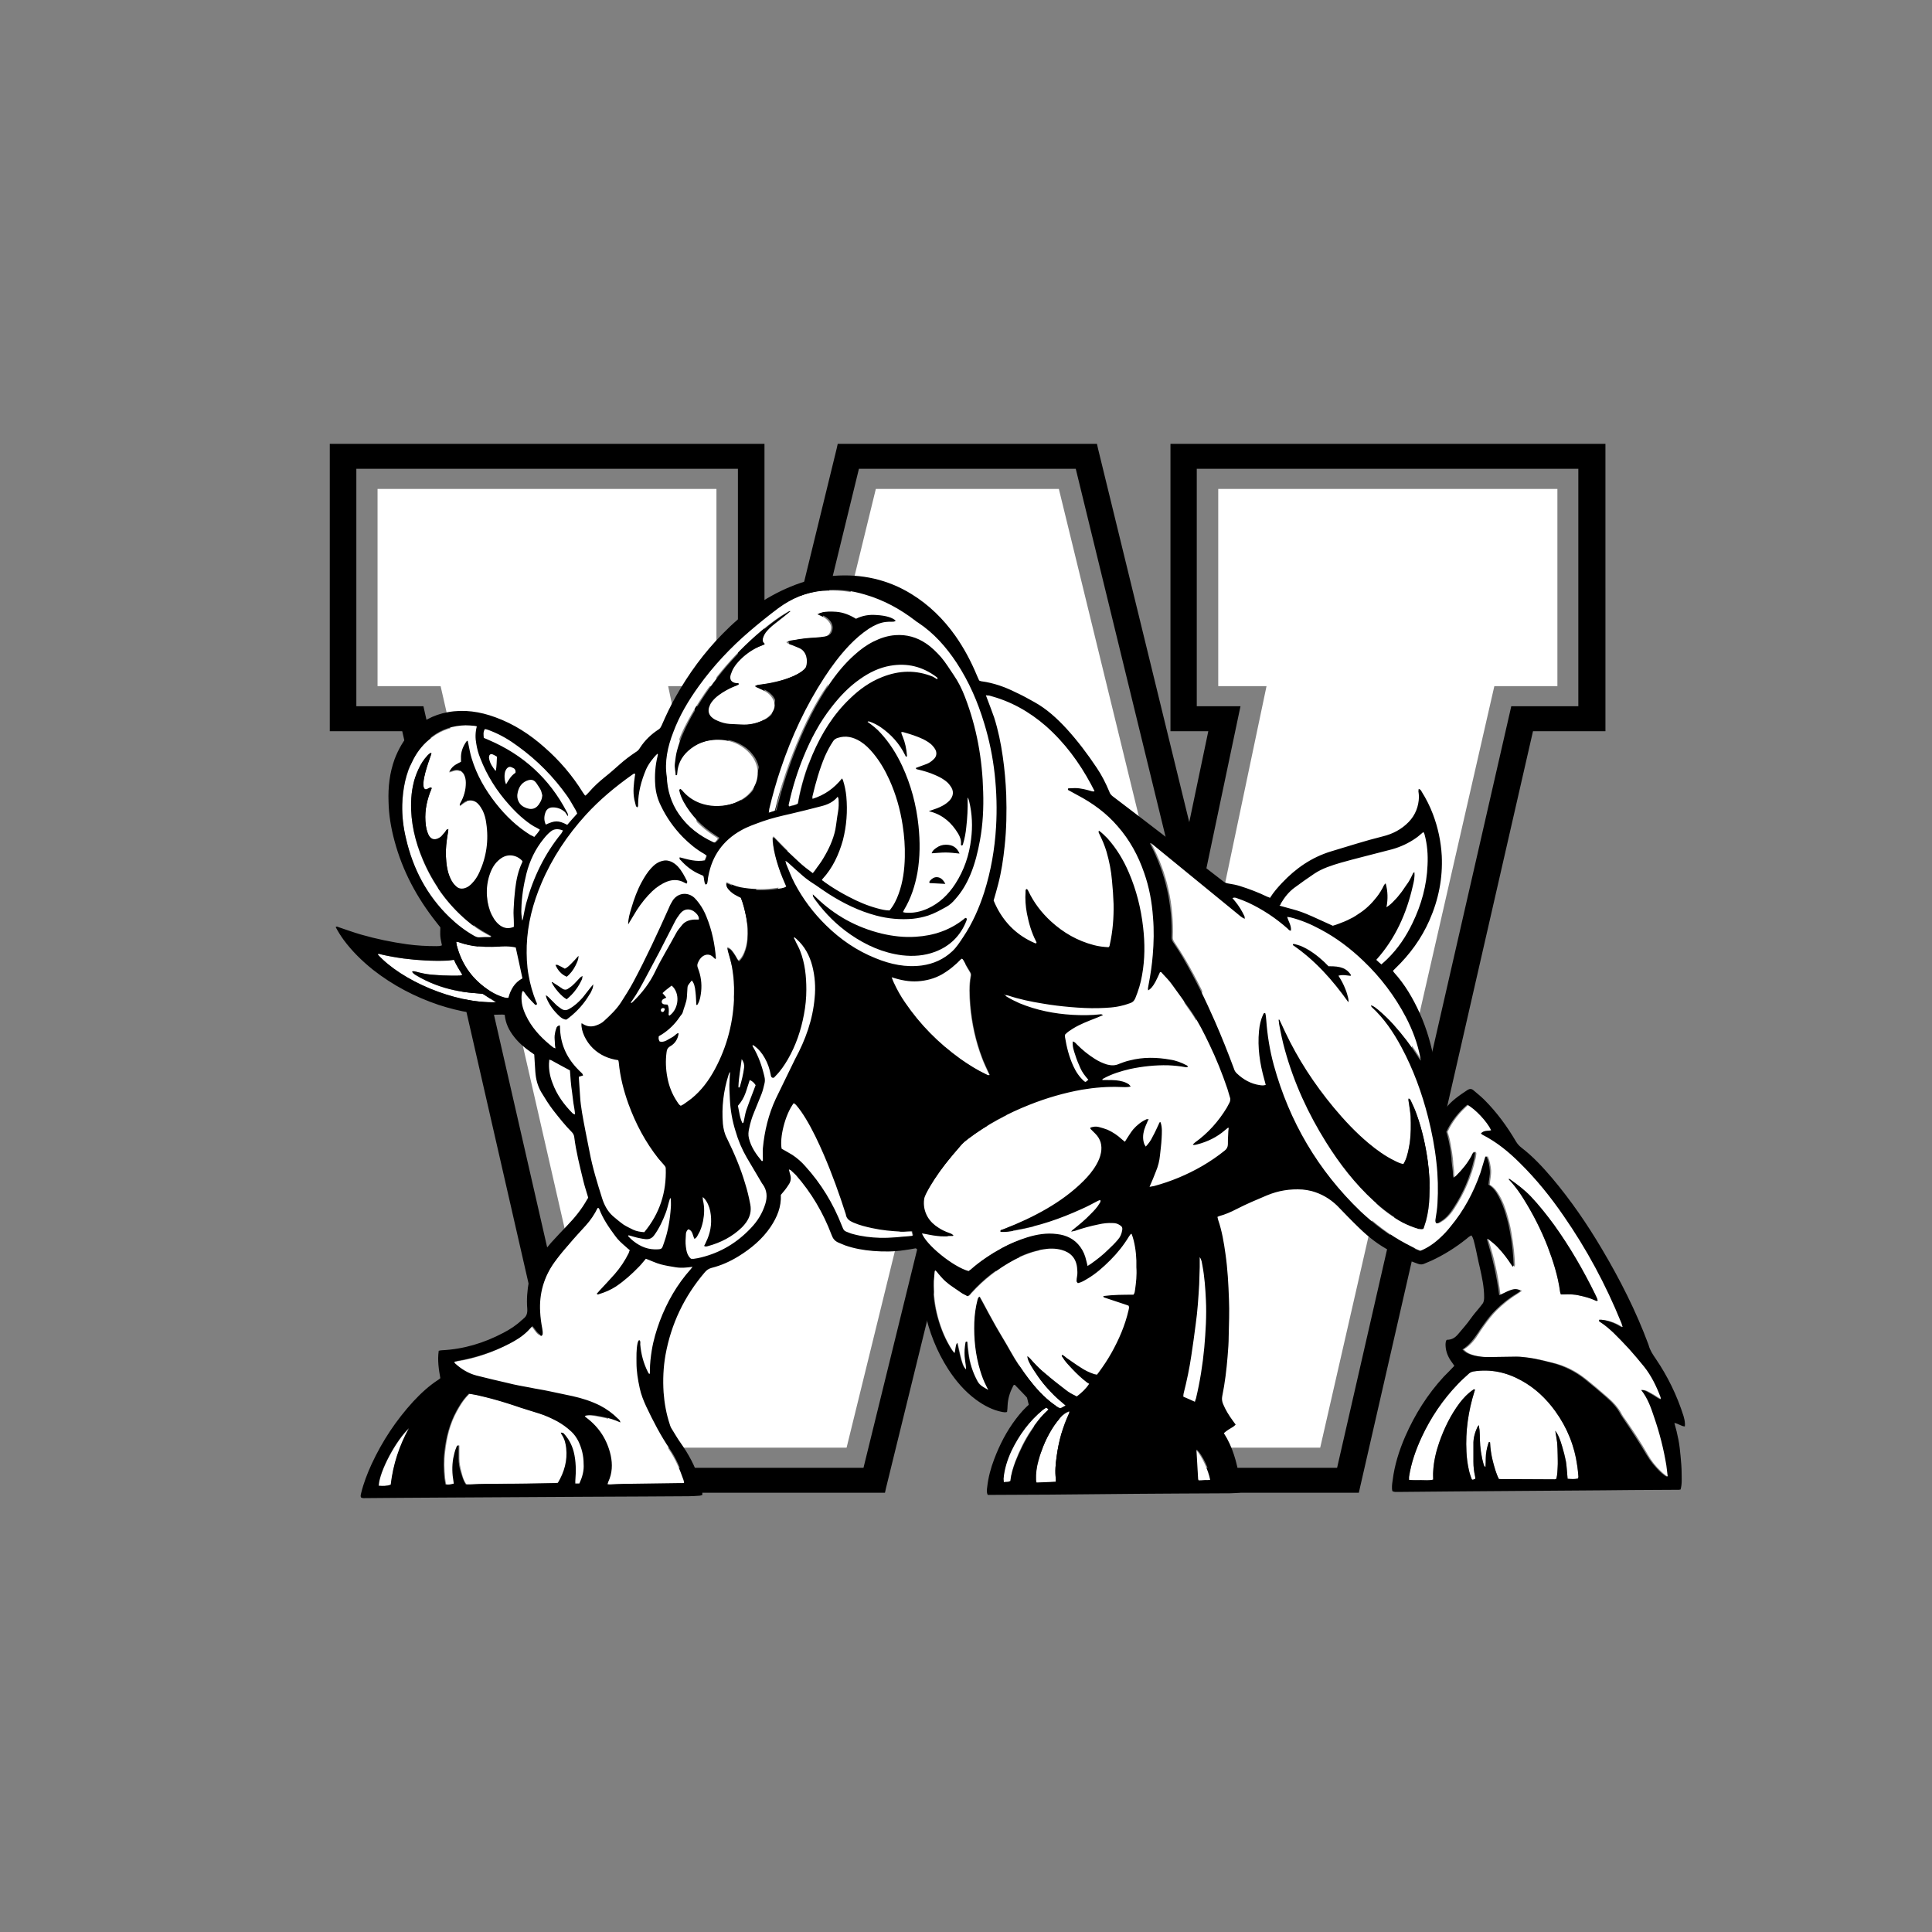 <?xml version="1.0" encoding="utf-8"?>
<!-- Generator: Adobe Illustrator 25.3.1, SVG Export Plug-In . SVG Version: 6.00 Build 0)  -->
<svg version="1.1" id="Layer_1" xmlns="http://www.w3.org/2000/svg" xmlns:xlink="http://www.w3.org/1999/xlink" x="0px" y="0px"
	 viewBox="0 0 720 720" style="enable-background:new 0 0 720 720;" xml:space="preserve">
<rect x="0" y="0" width="720" height="720" fill="#808080" stroke="none"/>
<style type="text/css">
	.st0{fill:#FFFFFF;}
</style>
<g>
	<g>
		<polygon class="st0" points="454,182.2 454,255.7 472,255.7 444.5,386.5 394.6,182.2 326.4,182.2 276.5,386.5 249,255.7 
			267,255.7 267,182.2 140.7,182.2 140.7,255.7 164.2,255.7 229.1,539.5 315.5,539.5 360.5,356.4 405.5,539.5 492,539.5 
			556.9,255.7 580.4,255.7 580.4,182.2 		"/>
	</g>
	<path d="M595.7,165.4h-157h-2.5v2.3v102.5v2.3h2.5h11.6l-7.1,33.9l-34-139.2l-0.4-1.8h-2h-92.6h-2l-0.4,1.8l-34,139.2l-7.1-33.9
		h11.7h2.5v-2.3V167.7v-2.3h-2.5h-157h-2.5v2.3v102.5v2.3h2.5h24.5l64.5,282l0.4,1.8h2h111h2l0.4-1.8l30.4-123.8L391,554.5l0.4,1.8
		h2h111h2l0.4-1.8l64.5-282h24.5h2.5v-2.3V167.7v-2.3H595.7z M399.2,547l-36.3-147.7l-2.4-9.8l-2.4,9.8L321.8,547h-99.1l-64.5-282
		l-0.4-1.8h-2h-23v-88.5H275v88.5h-13.3h-3l0.6,2.8l15.6,74.2l2.2,10.6l2.6-10.6l40.4-165.5h80.8l40.4,165.5l2.6,10.6l2.2-10.6
		l15.6-74.2l0.6-2.8h-3h-13.3v-88.5h142.2v88.5h-23h-2l-0.4,1.8l-64.5,282H399.2z"/>
</g>
<path class="st0" d="M179.2,370.3c-2-0.2-4.1-0.3-6.1-0.6c-5.1-0.7-9.9-2.1-14.5-4.3c-1.3-0.6-2.5-1.3-3.7-2
	c-0.5-0.3-1.1-0.7-1.4-1.3c0.5-0.3,1-0.1,1.4,0c1.8,0.5,3.7,0.9,5.5,1.1c1.5,0.1,2.9,0.3,4.4,0.3c2.2,0.1,4.4,0.1,6.5,0.1
	c0.3,0,0.6-0.2,1-0.3c-0.6-1-1.2-1.9-1.7-2.8c-0.5-0.9-1-1.8-1.5-2.8c-0.9,0.1-1.7,0.2-2.6,0.3c-5.4,0.2-10.8-0.1-16.2-0.8
	c-2.9-0.4-5.8-0.9-8.7-1.6c-0.3-0.1-0.7-0.3-0.9,0.1c8.7,9.6,28.4,18.3,43.9,17.8c-1.6-1.1-3-2-4.4-2.9
	C180,370.4,179.6,370.3,179.2,370.3z"/>
<path class="st0" d="M176.8,349.1c0.6,0.4,1.3,0.6,2,0.5c1.2-0.1,2.5-0.1,3.7-0.1c0.2,0,0.5,0,0.6-0.4c-0.5-0.3-1-0.5-1.5-0.8
	c-2.7-1.4-5.3-3.2-7.6-5.2c-7.3-6.2-12.7-13.8-16.4-22.5c-2.9-6.8-4.5-13.9-4.4-21.3c0.1-4.3,0.8-8.4,2.7-12.3
	c0.9-1.9,2-3.7,3.5-5.3c0.3-0.4,0.7-0.8,1.4-0.9c-0.2,0.7-0.4,1.2-0.6,1.8c-0.8,2.3-1.6,4.7-2.1,7.1c-0.2,1.3-0.5,2.6-0.2,3.9
	c0.2,0.8,0.6,1,1.3,0.7c0.3-0.1,0.6-0.3,1-0.5c0.2-0.1,0.4,0,0.7,0c-0.2,0.4-0.2,0.6-0.3,0.8c-0.1,0.2-0.2,0.4-0.3,0.7
	c-1.5,4-2.2,8.2-1.6,12.5c0.2,1,0.4,2.1,0.8,3.1c1.2,2.8,3.3,2.5,4.9,1.1c0.5-0.5,1-1,1.4-1.6c0.2-0.3,0.4-0.6,0.6-0.9
	c0.1-0.1,0.4-0.2,0.7-0.3c-0.1,0.6-0.1,1-0.2,1.4c-0.5,3-0.9,5.9-0.7,9c0.1,2.4,0.4,4.7,1.2,6.9c0.5,1.5,1.2,2.8,2.4,3.9
	c1.2,1.1,2.5,1.2,3.9,0.7c0.8-0.3,1.5-0.9,2.1-1.5c1.2-1.2,2.1-2.6,2.8-4.1c2.7-5.9,3.6-12.1,2.6-18.5c-0.2-1.6-0.7-3.1-1.3-4.6
	c-0.5-1-1-1.9-1.8-2.6c-1-1-2.3-1.4-3.7-1.1c-0.8,0.1-1.4,0.6-2,1c-0.3,0.2-0.6,0.5-0.9,0.7c-0.1-0.2-0.2-0.2-0.2-0.2
	c0.1-0.3,0.3-0.6,0.4-0.9c1.2-2.3,1.9-4.7,1.9-7.3c0-1.1-0.2-2.1-0.7-3.1c-0.8-1.5-2.2-2.1-3.9-1.5c-0.4,0.1-0.9,0.3-1.6,0.5
	c0.4-0.6,0.6-0.9,0.8-1.2c0.9-1.3,2.2-1.9,3.6-2.5c0-0.4,0-0.9,0-1.3c0-2.3,0.7-4.3,1.9-6.1c0.1-0.2,0.3-0.2,0.6-0.5
	c0.1,0.4,0.2,0.7,0.2,1c0.4,1.9,0.8,3.8,1.3,5.7c1.8,6.2,5,11.7,9,16.7c3.6,4.6,7.9,8.6,12.9,11.8c0.4,0.3,0.9,0.5,1.4,0.7
	c0.8-0.9,1.5-1.7,2.1-2.7c-0.4-0.2-0.7-0.4-1-0.6c-1.7-0.8-3.2-1.9-4.7-3.1c-2-1.6-3.9-3.4-5.6-5.4c-4.6-5.2-8.3-11-10.9-17.5
	c-0.7-1.8-1.2-3.6-1.5-5.4c-0.4-2.2-0.4-4.3,0.2-6.5c-0.4-0.1-0.6-0.2-0.9-0.2c-1.1-0.1-2.2-0.2-3.3-0.2c-4.6,0.1-8.8,1.4-12.5,4.2
	c-3,2.2-5.3,5-7,8.3c-2.8,5.3-3.9,11.1-4.1,17c-0.1,4.3,0.4,8.5,1.4,12.6c2.6,11.4,7.9,21.4,16.3,29.7
	C170.3,344.8,173.4,347.1,176.8,349.1z"/>
<path class="st0" d="M182.2,281.7c-0.1,0.3,0,0.7,0,1c0.3,1.7,1.3,3.1,2.3,4.4c0.1,0,0.2,0,0.2,0c0.3-1.7,0.3-3.4,0.4-5.2
	c-0.6-0.3-1.2-0.7-1.8-0.9C182.9,280.8,182.4,281.1,182.2,281.7z"/>
<path class="st0" d="M190.2,285.9c-0.7-0.1-1.5,0.6-1.9,1.6c-0.5,1.3-0.4,3.3,0.3,4.9c0.9-1.7,1.9-3.3,3.5-4.3
	c0.1-0.6,0-1.2-0.5-1.5C191.2,286.2,190.7,286,190.2,285.9z"/>
<path class="st0" d="M192.2,353.2c-1.3-0.3-2.7-0.4-4-0.4c-3.2,0-6.3,0.2-9.5,0c-2.7-0.2-5.3-0.8-7.9-1.7c-0.2-0.1-0.4-0.1-0.8-0.1
	c0.1,0.5,0.1,0.9,0.2,1.3c1.9,7.4,6.1,13.1,12.6,17.2c1.6,1,3.3,1.7,5.1,2.3c0.5,0.1,1,0.3,1.6,0.1c0.8-3,2.2-5.6,5.2-7.1
	C193.9,360.8,193.1,357,192.2,353.2z"/>
<path class="st0" d="M276.8,418.5c0.5-0.2,0.4-0.5,0.5-0.8c0.3-1.3,0.4-2.7,0.9-4c0.9-2.6,1.9-5.2,2.9-7.8c0.2-0.5,0.4-1.1,0.6-1.6
	c-0.6-0.8-1.2-1.5-2.2-1.9c-0.5,1.7-1,3.3-1.6,4.9c-0.6,1.7-1.5,3.2-2.8,4.6C275.6,414.3,275.7,416.5,276.8,418.5z"/>
<path class="st0" d="M275.7,405.2c0.7-2.4,1.3-4.8,1.6-7.2c0.1-1,0-2-0.9-3.2c-0.4,3.6-1.1,6.8-1.2,10.1c0,0.2-0.1,0.5,0.2,0.5
	C275.5,405.3,275.6,405.3,275.7,405.2z"/>
<path class="st0" d="M200,292c-1-1.4-2.2-1.7-3.8-1c-2,0.8-2.9,2.5-3.3,4.5c-0.4,2.1,0.6,4.4,2.5,5.3c2.7,1.2,4.6,0.6,5.9-1.8
	c0.4-0.8,0.6-1.6,0.7-2.6c-0.2-0.7-0.3-1.4-0.6-2C201,293.6,200.5,292.8,200,292z"/>
<path class="st0" d="M224.3,446.2c0.8,2.5,2,4.8,4,6.6c1.3,1.1,2.6,2.3,4,3.2c1.1,0.8,2.3,1.4,3.6,1.9c1.3,0.6,2.7,0.8,4.1,0.9
	c5.8-6.9,8.3-14.8,8-23.8c0-0.5-0.3-0.9-0.6-1.2c-0.7-0.8-1.4-1.6-2.1-2.4c-4.9-6.1-8.5-13-11.2-20.4c-1.8-5-3.1-10.1-3.6-15.4
	c0-0.3-0.1-0.6-0.2-0.9c-3.6-0.5-6.8-1.9-9.4-4.4c-2.7-2.6-4.5-6.5-4.3-9.3c0.1,0,0.1,0,0.2,0c0.1,0,0.2,0.1,0.3,0.2
	c1.6,1,3.3,1.2,5.1,0.5c1.1-0.4,2-0.9,2.9-1.7c2.3-2.1,4.5-4.2,6.2-6.8c1.6-2.5,3.2-5,4.6-7.6c4.9-9,9.1-18.3,13.3-27.7
	c0.4-0.9,0.8-1.8,1.4-2.7c1.9-2.9,5.6-3.3,8.1-1c0.6,0.6,1.2,1.3,1.7,2c1.2,1.6,2.1,3.3,2.8,5.1c2,5,3.1,10.1,3.5,15.4
	c0,0.1-0.1,0.2-0.2,0.3c-0.1-0.1-0.3-0.2-0.4-0.3c-0.2-0.2-0.3-0.3-0.5-0.5c-1.1-1-2.5-1.1-3.7-0.3c-0.9,0.6-1.5,1.5-1.9,2.5
	c-0.3,0.7-0.3,1.3,0,2c1.1,2.8,1.5,5.7,1.2,8.7c-0.2,1.6-0.4,3.2-1.2,4.6c-0.1,0.2-0.3,0.6-0.6,0.4c-0.1-1.6-0.1-3.2-0.3-4.7
	c-0.2-2.3-0.6-3.5-1.4-4.4c-0.4,0.6-0.9,1.1-1.3,1.7c-0.2,0.3-0.2,0.7-0.3,1c-0.1,1.1-0.1,2.2-0.2,3.3c-0.1,2.1-1,4-1.6,6
	c-0.2,0.6-0.7,1-1.1,1.6c-1.7,2.7-4,4.9-6.8,6.6c-0.3,0.2-0.7,0.4-1,0.6c-0.1,1-0.1,1,0.3,1.9c0.9,0.3,1.7,0.1,2.5-0.3
	c0.8-0.4,1.5-0.9,2.3-1.3c0.7-0.4,1.3-1.2,2.1-1.5c0.1,0.1,0.2,0.2,0.2,0.2c-0.4,2-1.3,3.7-3.1,4.7c-1,0.5-1.3,1.2-1.4,2.3
	c-0.3,3.1-0.3,6.2,0.3,9.3c0.6,3.2,1.8,6.2,3.6,9c0.4,0.6,0.7,1.2,1.4,1.6c0.4-0.2,0.7-0.3,1.1-0.6c1-0.7,2-1.3,2.9-2.1
	c3.6-3,6.4-6.7,8.7-10.9c4.7-8.7,7-18,7.2-27.8c0.1-3.3-0.2-6.6-0.7-9.9c-0.4-2.2-1-4.3-1.6-6.3c-0.1-0.3-0.1-0.7-0.2-1.1
	c0.9,0.1,1.3,0.7,1.8,1.2c0.5,0.6,0.9,1.2,1.3,1.9c0.4,0.6,0.6,1.3,1.2,1.8c1-0.9,1.5-1.9,2-3c0.7-1.7,1-3.4,1.2-5.2
	c0.2-2.6,0.1-5.2-0.4-7.8c-0.5-2.6-1.1-5.2-2.1-7.7c-0.5-0.3-1-0.5-1.6-0.8c-1.1-0.5-2-1.2-2.8-2.1c-0.5-0.5-0.9-1.1-1-1.8
	c0-0.3-0.1-0.6,0.3-0.7c2.9,1.4,4.3,1.8,6.5,2.1c4,0.6,8,0.6,12,0c1.2-0.2,2.4-0.2,3.5-0.9c-0.2-0.5-0.4-0.9-0.6-1.4
	c-1.2-2.7-2.2-5.5-3-8.3c-0.7-2.4-1.3-4.9-1.4-7.5c0-0.3-0.2-0.7,0.4-1.1c1.5,1.5,3,3.1,4.5,4.6c1.6,1.5,3.2,3,4.8,4.5
	c1.6,1.5,3.3,2.8,5.2,4.2c0.3-0.4,0.6-0.7,0.8-1c1.1-1.5,2.2-2.9,3.1-4.5c2-3.4,3.7-6.9,4.5-10.7c0.5-2.2,0.6-4.4,1-6.6
	c0.3-1.6,0.3-3.2,0.2-4.8c0-0.3-0.2-0.5-0.3-0.9c-1.7,2.1-4,3-6.3,3.6c-3.8,1-7.5,1.9-11.3,2.8c-3.5,0.8-7,1.6-10.4,2.8
	c-2.8,1-5.6,1.9-8.1,3.4c-6.6,3.8-10.7,9.4-12.1,16.9c-0.2,0.9-0.2,1.8-0.4,2.6c-0.1,0.3-0.2,0.7-0.7,0.6c-0.7-1-0.4-2.2-0.8-3.2
	c-0.6-0.3-1.2-0.6-1.8-0.8c-2.6-1.2-4.7-2.9-6.6-5c-0.2-0.3-0.6-0.5-0.4-1.1c3.1,0.8,6.2,1.9,9.5,1.1c0.2-0.3,0.3-0.7,0.4-1
	c0.1-0.2,0.1-0.4,0.2-0.7c-0.4-0.3-0.7-0.5-1-0.7c-3-1.7-5.5-3.8-7.9-6.2c-3.4-3.4-6.1-7.3-8.2-11.7c-1.1-2.4-1.8-5-2.1-7.6
	c-0.3-3.7,0-7.4,0.9-11.1c0.1-0.2,0.3-0.5-0.1-0.7c-1.6,1.5-3.4,3.8-4.3,6c-1.8,4.2-2.9,8.5-2.9,13c0,0.3,0.1,0.7-0.4,1
	c-0.1-0.1-0.3-0.3-0.4-0.5c-0.2-0.8-0.5-1.6-0.6-2.4c-0.6-2.9-0.2-5.9,0.2-8.8c0-0.3,0.3-0.7-0.1-0.9c-0.1,0-0.3,0.1-0.4,0.1
	c-0.2,0.1-0.4,0.2-0.6,0.4c-6.3,4.4-12.1,9.2-17.2,14.9c-6.9,7.6-12.5,15.9-16.5,25.4c-3.2,7.4-5.2,15.1-5.5,23.3
	c-0.1,3.7,0,7.4,0.7,11.1c0.6,3.4,1.5,6.7,2.8,9.8c0.1,0.3,0.5,0.7,0.2,1.1c-0.5,0.3-0.8-0.1-1-0.4c-1.3-1.3-2.6-2.6-3.6-4.2
	c-0.2-0.2-0.3-0.5-0.7-0.4c-0.4,1.2-0.4,2.4-0.3,3.6c0.3,2.5,1.2,4.8,2.4,7c2.3,4.1,5.5,7.5,9.3,10.3c0.2,0.2,0.5,0.2,0.9,0.4
	c-0.1-0.6-0.1-1.1-0.2-1.6c-0.1-1.1-0.2-2.1-0.1-3.2c0.1-0.9,0.3-1.7,0.6-2.6c0.2-0.6,0.5-1,1.3-1.2c0.1,0.4,0.1,0.5,0.1,0.7
	c0.1,5.9,2.2,10.9,6.2,15.2c0.6,0.7,1.4,1.3,2,2c0.2,0.2,0.2,0.5,0.4,0.8c-0.6,0.2-1.1,0.3-1.6,0.5c0.2,2.6,0.3,5,0.5,7.5
	c0.2,1.9,0.4,3.9,0.7,5.8c0.8,4.8,1.8,9.5,2.7,14.2C220.7,434.7,222.5,440.5,224.3,446.2z M235.4,338.4c1-3.4,2.2-6.7,3.9-9.8
	c1-1.8,2.1-3.6,3.5-5.1c1.2-1.3,2.5-2.3,4.3-2.7c1.1-0.2,2.1-0.1,3.1,0.3c0.9,0.4,1.7,1,2.4,1.7c1.6,1.6,2.6,3.7,3.6,5.7
	c0.1,0.2-0.1,0.5-0.2,0.8c-0.4-0.2-0.6-0.3-0.9-0.4c-2-1.2-4.1-1.2-6.3-0.4c-2.1,0.8-4,2.1-5.6,3.6c-2.3,2.1-4.1,4.5-5.8,7.1
	c-0.9,1.4-1.7,2.8-2.5,4.2c-0.2,0.3-0.4,0.7-0.6,1C234.2,342.3,234.8,340.4,235.4,338.4z M207.7,359.5c0.9,0.4,1.8,0.9,2.7,1.4
	c1.1-0.4,1.9-1.3,2.7-2.2c0.8-0.8,1.5-1.6,2.4-2.6c0,1.5-0.6,2.6-1.1,3.6c-0.8,1.6-1.9,3.1-3.3,4.2c-1.9-0.8-3.3-2.3-4.3-4.5
	C207.2,359.5,207.5,359.4,207.7,359.5z M206.3,366.2c1.2,0.8,2.4,1.6,3.5,2.3c0.6,0.4,1.1,0.4,1.7,0c0.7-0.4,1.4-0.9,2-1.5
	c0.9-0.9,1.8-1.9,2.7-2.8c0.2-0.2,0.4-0.3,0.9-0.6c-0.1,0.6-0.1,0.9-0.2,1.2c-0.6,1.4-1.3,2.7-2.2,3.8c-1,1.4-2.2,2.6-3.5,3.7
	c-1.8-0.9-4.6-4.1-5.6-6.4C205.9,365.7,206.1,366.1,206.3,366.2z M212,379.5c-0.3,0.3-0.7,0.5-1,0.7c-0.9-0.1-1.7-0.6-2.3-1.1
	c-2.2-2-4-4.3-5.1-7.1c-0.1-0.2-0.1-0.4-0.2-0.9c0.5,0.3,0.7,0.5,0.9,0.6c1,1,2,2,3,3c0.6,0.5,1.2,0.9,1.8,1.4c1,0.7,1.9,0.7,3,0.1
	c2-1.1,3.7-2.6,5.1-4.3c1-1.2,2-2.5,2.9-3.7c0.2-0.3,0.5-0.6,1-1.2c-0.1,0.7-0.1,1.1-0.2,1.4c-0.4,0.9-0.7,1.8-1.2,2.6
	C217.7,374.2,215.1,377.1,212,379.5z"/>
<path class="st0" d="M213.2,407.3c-0.2-1.4-0.3-2.8-0.5-4.2c-0.1-1.3-0.2-2.7-0.3-4c-2.4-1.3-4.7-2.6-7-3.8
	c-0.1-0.1-0.3-0.1-0.7-0.2c-0.1,0.5-0.1,0.9-0.1,1.4c0,2.5,0.5,4.9,1.3,7.3c1.6,4.4,4.3,8.1,7.6,11.4c0.1,0.2,0.4,0.2,0.8,0.5
	c-0.1-1.6-0.4-2.9-0.6-4.2C213.5,410,213.4,408.6,213.2,407.3z"/>
<path class="st0" d="M349.3,252.6c0-0.2-0.2-0.3-0.4-0.4c-5.1-3.8-10.8-5.3-17.2-4.2c-4.1,0.7-7.8,2.5-11.2,4.9
	c-4.1,2.9-7.6,6.5-10.7,10.5c-4.3,5.6-7.7,11.9-10.4,18.4c-2.3,5.6-4.1,11.3-5.4,17.2c-0.1,0.5-0.4,1,0,1.5c1.1-0.4,2.3-0.4,3.3-1.1
	c0.1-0.2,0.1-0.4,0.1-0.6c1.1-6.1,2.9-12,5.3-17.7c3.4-7.8,7.8-14.9,14-20.9c3.5-3.4,7.4-6.2,12-8c6.3-2.5,12.6-2.7,18.9-0.1
	c0.5,0.2,1,0.6,1.5,0.9c0.1,0,0.3,0,0.5-0.1c-0.2,0-0.4,0-0.5,0.1C349.2,252.9,349.3,252.7,349.3,252.6z"/>
<path class="st0" d="M499.1,344.6c0.8-0.3,1.5-0.6,2.3-0.9c0.7-0.3,1.4-0.6,2.1-1c0.7-0.4,1.3-0.7,2-1.1c0.7-0.4,1.4-0.9,2.1-1.4
	c0.6-0.5,1.2-0.9,1.8-1.4c0.6-0.5,1.2-1.1,1.8-1.7c0.5-0.5,1-1.1,1.5-1.7c0.5-0.6,0.9-1.2,1.4-1.8c0.5-0.7,0.8-1.4,1.3-2.1
	c0.4-0.6,0.5-1.4,1.3-2c0.7,3,0.8,5.8,0.3,8.9c0.7-0.5,1.2-0.9,1.6-1.2c0.5-0.4,0.9-0.9,1.4-1.4c0.4-0.4,0.8-0.9,1.2-1.3
	c0.4-0.5,0.8-1,1.2-1.5c0.4-0.5,0.7-0.9,1-1.4c0.4-0.5,0.7-1.1,1.1-1.6c0.3-0.5,0.7-1,1-1.5c0.3-0.6,0.6-1.2,0.9-1.7
	c0.3-0.5,0.3-1.1,1-1.5c0.2,1.9-0.2,3.5-0.6,5.2c-2.4,10.2-6.5,19.5-13.6,27.5c0.6,0.6,1.2,1.1,1.9,1.7c0.8-0.7,1.5-1.4,2.2-2
	c4-3.9,7-8.4,9.4-13.4c3.3-6.8,5.3-14,5.6-21.6c0.2-3.8-0.2-7.7-1.1-11.4c-0.1-0.4-0.1-0.8-0.5-0.9c-0.9,0.8-1.7,1.6-2.7,2.2
	c-2.7,1.9-5.7,3.3-8.9,4.2c-1,0.3-2.1,0.5-3.1,0.8c-5.4,1.4-10.7,2.8-16,4.2c-3.5,1-6.9,2.1-9.9,4.1c-2.6,1.7-5.1,3.4-7.5,5.3
	c-2,1.5-3.6,3.5-4.9,5.7c-0.2,0.3-0.3,0.7-0.4,1.1c8.9,2.5,6.4,1.3,19.9,7.5C497.6,345,498.4,344.8,499.1,344.6z"/>
<path class="st0" d="M306.5,327.5c-0.1,0.1-0.1,0.2-0.2,0.4c0.3,0.3,0.7,0.6,1.1,0.8c2.9,2,5.8,3.8,8.9,5.4
	c3.4,1.8,6.9,3.3,10.6,4.3c1.5,0.4,3.1,0.8,4.6,0.8c1.6-1.9,2.6-4,3.4-6.2c1.6-4.4,2.2-9,2.3-13.7c0.1-4-0.2-7.9-0.8-11.8
	c-0.9-5.9-2.5-11.6-5-17.1c-1.6-3.5-3.5-6.8-6-9.8c-1.4-1.7-3-3.2-4.8-4.4c-2.6-1.7-5.4-2.3-8.4-1.3c-0.7,0.2-1.3,0.6-1.7,1.2
	c-1.2,1.8-2.2,3.7-3.1,5.7c-2,4.8-3.5,9.8-4.6,14.8c-0.1,0.3,0,0.6,0,1c4.5-1.3,8-3.8,11-7.6c0.2,0.3,0.3,0.6,0.4,0.8
	c0.7,1.9,1.1,3.9,1.2,5.9c0.5,5.5,0.1,10.9-1.4,16.3C312.6,318.5,310.3,323.4,306.5,327.5z"/>
<path class="st0" d="M252.4,303.6c3.3,4.8,7.7,8.1,12.9,10.5c0.2,0.1,0.4,0.1,0.7,0.1c0.6-0.5,1.2-1,1.5-1.8
	c-0.5-0.3-0.9-0.6-1.4-0.9c-4.9-3.2-9-7.2-11.9-12.4c-0.7-1.3-1.3-2.7-1.6-4.1c-0.1-0.3-0.1-0.6,0.2-0.7c0.1,0,0.3,0,0.3,0
	c0.3,0.3,0.7,0.6,1,1c1.7,2,3.8,3.4,6.2,4.2c3.7,1.3,7.4,1.5,11.1,0.5c2.7-0.7,5.2-1.9,7.3-3.8c4.7-4.5,4.8-10.7,0.9-15.2
	c-1.2-1.4-2.7-2.6-4.4-3.5c-2.7-1.4-5.5-1.9-8.5-1.8c-4.2,0.2-7.8,1.6-10.9,4.4c-2.4,2.2-3.8,4.9-4,8.2c0,0.3-0.1,0.5-0.1,0.8
	c-0.2,0-0.3,0-0.5,0c0-1.4-0.5-2.8-0.3-4.3c0.2-1.8,0.4-3.5,0.9-5.2c1.1-4.1,2.8-7.9,4.8-11.5c7-12.7,16.1-23.7,27.1-33
	c3-2.5,6.1-4.9,9.4-6.8c0.3-0.2,0.5-0.5,0.9-0.3c-1.7,1.3-3.3,2.7-5,4c-1.3,1.1-2.7,2.1-3.8,3.4c-0.7,0.8-1.2,1.7-1.5,2.8
	c-0.1,0.6-0.1,1,0.3,1.5c0.2,0.2,0.5,0.3,0.3,0.7c-3,1-5.6,2.5-7.9,4.6c-1.3,1.2-2.6,2.4-3.5,4c-0.5,0.9-1,1.8-1.2,2.7
	c-0.6,1.9,0.2,2.9,2.2,3.1c0.3,0,0.7-0.2,0.9,0.4c-0.3,0.2-0.6,0.4-0.9,0.5c-0.9,0.4-1.7,0.7-2.6,1.1c-2,1-3.8,2.1-5.4,3.6
	c-0.9,0.9-1.7,1.8-2.1,3c-0.6,1.7-0.2,3.3,1.2,4.4c0.6,0.5,1.3,0.8,2,1.1c1.4,0.6,2.9,1,4.4,1.1c1.4,0.1,2.8,0.1,4.2,0.2
	c3,0.2,5.9-0.4,8.6-1.7c1.2-0.6,2.3-1.4,3.2-2.5c1.7-2,1.7-4.2,0.1-6.3c-0.8-1.1-1.8-1.8-3-2.4c-0.8-0.4-1.7-0.8-2.6-1.2
	c-0.2-0.1-0.5-0.1-0.4-0.6c0.2,0,0.4-0.1,0.6-0.1c1.5-0.2,3-0.4,4.5-0.7c2.9-0.5,5.7-1.3,8.5-2.5c1.6-0.7,3.2-1.5,4.5-2.7
	c0.3-0.3,0.7-0.7,0.8-1.1c0.7-2.1,0.3-5.7-2.6-6.9c-0.8-0.3-1.6-0.7-2.4-1c-0.6-0.2-1.2-0.4-1.8-0.7c-0.2-0.1-0.3-0.3-0.6-0.5
	c0.5-0.2,0.8-0.4,1.1-0.4c0.5-0.1,0.9-0.1,1.4-0.2c2.6-0.5,5.2-0.8,7.9-0.9c1.2,0,2.4-0.2,3.5-0.4c1.7-0.3,2.6-1.4,2.8-3.2
	c0.1-1-0.3-1.9-0.9-2.6c-0.7-0.9-1.6-1.5-2.7-2c-0.4-0.2-0.8-0.4-1.5-0.7c0.5-0.2,0.7-0.3,1-0.4c1.8-0.5,3.6-0.5,5.4-0.3
	c2.7,0.2,5.1,1.2,7.4,2.6c2.4-1.2,4.9-1.6,7.5-1.4c3.8,0.2,6.1,1,7.3,2.1c-0.3,0.4-0.8,0.4-1.3,0.4c-0.8,0-1.6,0-2.5,0.1
	c-2.3,0.3-4.3,1.3-6.2,2.5c-2.7,1.7-5.1,3.8-7.3,6.2c-3.5,3.7-6.5,7.8-9.3,12c-6.8,10.6-12.1,22-16.2,33.9c-1.7,4.9-3,9.9-4.3,15
	c-0.1,0.4-0.1,0.9-0.2,1.5c1.1-0.3,1.9-0.6,2.8-0.9c0.1-0.3,0.2-0.4,0.2-0.6c2-8.2,4.6-16.2,7.8-24c3.2-7.8,6.9-15.4,11.7-22.3
	c2.7-4,5.8-7.7,9.4-11c2.2-1.9,4.5-3.6,7.1-5c2.6-1.3,5.3-2.2,8.2-2.4c4.1-0.3,7.9,0.8,11.4,3.1c2.1,1.4,4,3.1,5.6,5.1
	c1.7,2,3.1,4.3,4.6,6.5c1.8,2.6,3.1,5.4,4.3,8.3c4.4,11.4,6.5,23.2,6.8,35.4c0.2,6.1-0.1,12.1-1.2,18.1c-0.8,4.3-1.8,8.5-3.5,12.6
	c-1.4,3.4-3.2,6.6-5.7,9.3c-1,1.1-2.1,2.1-3.4,2.9c-2.1,1.2-4.3,2.4-6.7,3.2c-1.9,0.6-3.7,1.1-5.7,1.2c-4.6,0.4-9.2,0-13.7-1.2
	c-6.4-1.7-12.4-4.6-17.9-8.2c-1.6-1-3.1-2.1-4.7-3.2c-1.5-1.1-3.1-2.1-4.6-3.3c-1.9-1.6-3.8-3.4-5.7-5.1c-0.2-0.2-0.4-0.3-0.9-0.6
	c0.1,0.6,0.2,0.9,0.3,1.2c1,2.4,2,4.8,3.1,7.1c3,5.9,7,11.2,11.8,15.8c5.4,5.3,11.5,9.4,18.4,12.2c5.5,2.2,11.2,3.5,17.3,2.7
	c4.3-0.6,8.1-2.3,11.3-5.3c1.6-1.5,2.8-3.4,4-5.2c3.4-5.2,6-10.8,7.9-16.8c2.5-7.9,3.9-16,4.4-24.3c0.4-6.6,0.2-13.1-0.5-19.6
	c-0.7-6.5-2-12.8-3.9-19c-2.4-8-5.7-15.6-10.3-22.6c-3.8-5.9-8.5-11-14.4-15c-0.3-0.2-0.7-0.5-1-0.7c-5.7-4.4-12.1-7.8-19-9.8
	c-5-1.5-10.1-1.9-15.2-1.5c-6.3,0.6-11.9,3-16.9,6.7c-3.7,2.7-7.3,5.6-10.7,8.6c-7,6.1-13.4,12.8-18.8,20.3
	c-3.9,5.4-7.2,11-9.6,17.3c-2,5.4-3.3,10.9-3,16.8C248.1,294.8,249.5,299.4,252.4,303.6z M360.1,343.3c-2.1,5.6-6,9.4-11.6,11.4
	c-4,1.5-8.1,1.8-12.4,1.3c-7.1-0.9-13.4-3.7-19.1-7.7c-5-3.5-9.4-7.7-13-12.7c-0.3-0.5-0.7-1-1-1.5c-0.1-0.1,0-0.2-0.1-0.8
	c0.6,0.5,0.9,0.8,1.2,1.1c6.9,6.8,15,11.3,24.4,13.5c4.2,1,8.5,1.4,12.8,1.2c6.6-0.4,12.6-2.4,17.8-6.5c0.2-0.2,0.5-0.3,0.7-0.5
	c0.2-0.1,0.5,0.2,0.5,0.4C360.2,342.8,360.2,343,360.1,343.3z"/>
<path class="st0" d="M141.2,553.7c1.5,0.1,3,0.1,4.5-0.4c0.8-7.6,3.2-14.5,6.9-21.1C147.6,536.8,141.4,548.4,141.2,553.7z"/>
<path class="st0" d="M182.3,275.9c12.8,5.5,22.6,14.3,29,26.7c0.2,0.5,0.5,1,0.4,1.7c-0.5-0.7-0.7-1.3-1.2-1.7
	c-1.4-1.1-2.9-1.8-4.7-1.6c-1.1,0.1-2,0.7-2.4,1.8c-0.6,1.5-0.6,3.1,0.1,4.6c3.3-1.5,4.6-1.7,8,0.1c1.2-1.4,2.4-2.8,3.7-4.2
	c-0.2-0.5-0.3-0.9-0.5-1.2c-1-1.8-2-3.6-3.2-5.3c-5.1-7.3-11.2-13.4-18.4-18.6c-3.1-2.2-6.3-4.1-9.8-5.6c-0.8-0.3-1.6-0.7-2.5-0.8
	c-0.6,1.1-0.5,2.2-0.3,3.4C181.1,275.4,181.7,275.7,182.3,275.9z"/>
<path class="st0" d="M194.8,342.4c0.4-1.9,0.7-3.8,1.2-5.7c2.6-9.6,6.8-18.3,13.1-26c0.2-0.3,0.4-0.6,0.6-1.1
	c-1.7-0.7-3.3-0.7-4.6,0.4c-0.9,0.8-1.8,1.7-2.6,2.7c-3,3.8-5.2,8.2-6.4,12.9c-1.1,4.4-1.8,8.8-1.9,13.3c0,1.3,0.1,2.7,0.3,4.3
	C194.7,342.7,194.8,342.5,194.8,342.4z"/>
<path class="st0" d="M249.3,448c-0.4,1.4-0.8,2.7-1.2,4.1c-1,2.9-2.4,5.6-4.2,8.2c-0.8,1.2-1.9,1.7-3.3,1.6
	c-0.8-0.1-1.6-0.2-2.4-0.4c-1.1-0.3-2.3-0.6-3.4-0.9c-0.2-0.1-0.4-0.1-0.7-0.1c0.1,0.2,0.1,0.3,0.1,0.4c0.3,0.4,0.6,0.7,1,1
	c2.5,2.2,5.3,3.7,8.7,3.8c3,0.1,2.7,0.1,3.6-2.6c1.4-4.2,2.2-8.5,2.5-13c0.1-1.1,0-2.2,0-3.3c-0.1,0-0.2,0-0.3,0
	C249.6,447.1,249.5,447.5,249.3,448z"/>
<path class="st0" d="M192,331.1c0.4-3.4,1.1-6.7,2.6-9.9c0.1-0.1,0.1-0.3,0.1-0.5c-1.1-1.2-2.5-1.9-4-2.1c-2-0.2-3.6,0.6-5,1.9
	c-1.9,1.8-3,4.1-3.6,6.5c-0.8,3.1-0.9,6.3-0.3,9.4c0.4,2,1.1,4,2.2,5.7c0.7,1,1.4,1.9,2.4,2.6c1.6,1.1,3.2,1.3,5.1,0.5
	c0-0.5,0.1-0.9,0-1.4c0-1.7-0.2-3.4-0.1-5.1C191.5,336.3,191.7,333.7,192,331.1z"/>
<path class="st0" d="M347.2,301.7c1.5-0.5,3.1-0.9,4.4-1.8c0.8-0.5,1.7-1.1,2.4-1.8c1.7-1.7,1.8-3.7,0.3-5.6
	c-0.6-0.8-1.4-1.6-2.3-2.2c-1.1-0.7-2.2-1.3-3.4-1.8c-2-0.9-4.1-1.5-6.2-2c-0.3-0.1-0.7,0-0.9-0.6c0.5-0.2,1.1-0.4,1.6-0.6
	c1-0.4,2.1-0.7,3.1-1.2c0.8-0.4,1.5-1,2.1-1.6c1-1,1.1-2.4,0.4-3.6c-0.2-0.4-0.5-0.8-0.8-1.1c-1-1.1-2.2-1.9-3.6-2.6
	c-2.3-1.2-4.8-2-7.3-2.6c-0.3-0.1-0.6-0.1-0.9-0.1c0,0.7,0.3,1.2,0.5,1.7c0.8,2.3,1.4,4.6,1.6,7c0,0.2,0,0.5-0.4,0.5
	c-0.1-0.2-0.2-0.3-0.3-0.6c-2.1-4.3-5.2-7.7-9.1-10.4c-1.2-0.9-2.5-1.6-3.9-2c-0.3-0.1-0.6-0.3-1,0c1.8,1.3,3.4,2.7,4.9,4.2
	c3.3,3.6,5.9,7.8,8,12.2c3.3,7.1,5.3,14.6,6.1,22.4c0.6,5.8,0.6,11.7-0.4,17.4c-0.8,4.9-2.3,9.6-5,13.9c-0.1,0.2-0.3,0.5-0.4,0.8
	c0.3,0.1,0.5,0.2,0.8,0.2c2.9,0.3,5.7-0.2,8.4-1.5c4.4-2,7.7-5.2,10.3-9.2c3.3-5.1,5.2-10.7,5.9-16.7c0.6-4.7,0.4-9.4-0.7-14
	c-0.1-0.4-0.3-0.9-0.5-1.5c-0.1,0.3-0.1,0.4-0.1,0.5c0.1,3.5-0.1,7.1-0.5,10.6c-0.3,2.1-0.6,4.2-1.2,6.2c-0.1,0.3-0.1,0.6-0.6,0.6
	c-0.1-0.1-0.2-0.3-0.2-0.4c0.2-1.5-0.2-2.8-1-4c-2.4-4-5.6-6.9-10.2-8.2c-0.2,0-0.5,0-0.4-0.5C346.7,301.9,346.9,301.8,347.2,301.7z
	 M348.8,315.9c1.1-0.8,2.3-1.2,3.6-1.2c2.5,0,4.2,1,5.1,3.3c-1.9-0.1-3.6-0.4-5.2-0.4c-1.7,0-3.4,0.2-5.2,0.3
	C347.4,317,348.1,316.5,348.8,315.9z M346.5,328.3c0.7-0.9,1.6-1.4,2.7-1.3c1.2,0.1,2.2,0.8,3,2.5c-2.1-0.1-3.9-0.2-5.8-0.3
	C346.2,328.8,346.3,328.6,346.5,328.3z"/>
<path class="st0" d="M579.6,525.9c-3.4-4.7-7.5-8.6-12.6-11.4c-5.6-3.1-11.5-4.4-17.9-3.4c-0.7,0.1-1.2,0.3-1.7,0.8
	c-1.4,1.3-2.8,2.5-4.1,3.9c-5.6,5.8-10.1,12.5-13.5,19.8c-2.2,4.7-3.9,9.6-4.7,14.8c0,0.3,0,0.7,0,1.1c1.5,0.1,3,0.1,4.5,0.1
	c1.4,0,2.9,0.2,4.5-0.2c0-1.1,0-2,0-3c0.2-3.7,1-7.2,2.2-10.7c1.8-5.3,4.3-10.3,7.7-14.9c1.4-1.8,2.9-3.5,4.9-4.8
	c0.2-0.1,0.4-0.4,0.8-0.1c-0.1,0.2-0.1,0.4-0.2,0.6c-2.3,7.3-3.4,14.8-3,22.5c0.1,2.3,0.4,4.6,0.9,6.8c0.2,1,0.6,2,0.9,3
	c0.3,0.8,0.5,0.8,1.5,0.3c0-0.3,0-0.7-0.1-1c-0.4-1.7-0.6-3.5-0.6-5.3c0-2.2,0-4.4,0-6.5c0-2.2,0.5-4.3,1.4-6.3
	c0.1-0.2,0.3-0.4,0.6-0.9c0.1,0.9,0.2,1.6,0.3,2.2c0.1,1,0,2,0.1,3c0.1,3.2,0.5,6.3,1.4,9.4c0.1,0.4,0.1,0.8,0.7,1
	c0-1.1,0.1-2.1,0.1-3.2c0-2,0.4-3.9,1-5.7c0.1-0.2,0.1-0.5,0.6-0.3c0.1,2.3,0.5,4.6,1,6.9c0.6,2.3,1.2,4.7,2.3,6.8
	c7,0,13.9,0.1,20.8,0.1c0.2,0,0.3-0.1,0.6-0.2c0.4-1.5,0.5-3,0.5-4.5c0.1-1.5,0-2.9,0-4.4c0-1.5-0.1-3.1-0.2-4.6
	c-0.1-1.5-0.4-2.9-0.7-4.4c1.3,1.7,1.9,3.6,2.5,5.6c0.6,2,1.2,4,1.5,6c0.3,2,0.4,4.1,0.6,6.3c1.4,0.1,2.6,0.2,3.9-0.1
	c0-0.3,0.1-0.6,0.1-0.9c-0.1-1.2-0.2-2.5-0.4-3.7C586.8,538.9,584.1,532.1,579.6,525.9z"/>
<path class="st0" d="M421.9,459.9c-0.2,0-0.3,0-0.3,0.1c-0.2,0.3-0.5,0.5-0.6,0.8c-2,3.2-4.3,6.2-7,8.9c-2.7,2.7-5.5,5.2-8.8,7.1
	c-1,0.6-2,1.2-3.3,1.5c-0.2-0.3-0.5-0.6-0.5-0.8c0-0.6,0.1-1.2,0.2-1.8c0.1-1.1,0.1-2.1,0-3.2c-0.5-3.5-2.5-5.6-5.8-6.6
	c-2.3-0.6-4.6-0.6-6.8-0.2c-3.9,0.6-7.5,2-11,3.8c-6,3.2-11.4,7.4-15.9,12.4c-0.4,0.4-0.7,1-1.4,1.2c-0.6-0.3-1.3-0.7-1.9-1
	c-0.7-0.4-1.3-0.8-1.9-1.3c-0.6-0.4-1.3-0.8-1.9-1.3c-0.6-0.4-1.1-0.8-1.7-1.3c-0.6-0.5-1.2-1-1.7-1.5c-0.5-0.5-1-1.1-1.5-1.7
	c-0.5-0.5-0.8-1.2-1.6-1.6c-0.1,0.3-0.2,0.4-0.2,0.6c-0.1,1.2-0.2,2.3-0.3,3.5c-0.1,4.6,0.4,9.1,1.6,13.5c1.2,4.3,2.9,8.5,5.4,12.3
	c0.2,0.4,0.6,0.7,0.9,1.1c0.6-1.2,0.2-2.6,1-3.9c1.7,7.8,2.1,8.8,3.3,10c0-0.3,0-0.5,0-0.7c-0.2-1.4-0.4-2.8-0.5-4.2
	c-0.2-1.7-0.1-3.4,0.3-5.1c0.1-0.3,0.2-0.6,0.6-0.4c0.1,1.3,0.2,2.7,0.4,4c0.4,3.8,1.5,7.4,3.4,10.7c0.9,1.6,2.3,2.3,4.1,3.3
	c-0.3-0.7-0.5-1-0.7-1.4c-0.9-1.9-1.6-3.8-2.3-5.8c-1.8-5.9-2.4-11.9-2.2-18c0.1-2.8,0.5-5.6,1.2-8.4c0.1-0.4,0.2-0.9,0.7-1.2
	c0.4,0.7,0.7,1.2,1,1.8c1.6,3,3.2,6,4.9,9c1.8,3.2,3.8,6.4,5.6,9.6c2,3.6,4.3,7,6.8,10.3c2.6,3.4,5.5,6.6,9,9.2
	c0.8,0.6,1.7,1.2,2.7,1.7c0.4-0.1,0.7-0.3,1-0.4c0.4-0.2,0.7-0.4,1.1-0.6c-1.5-1.3-3-2.6-4.4-3.9c-1.4-1.4-2.7-2.8-3.9-4.3
	c-1.3-1.6-2.4-3.2-3.5-4.9c-1.7-2.7-2.3-4-2.5-5.3c0.4,0.3,0.7,0.6,1,0.9c1.8,2.1,3.7,4,5.8,5.7c2.4,2,4.9,3.9,7.3,5.8
	c1.3,1,2.8,1.9,4.4,2.6c1.7-1.3,3.3-2.7,4.6-4.7c-0.3-0.2-0.5-0.2-0.7-0.4c-2-1.5-3.9-3.2-5.6-5.1c-1.3-1.4-2.7-2.8-3.7-4.5
	c-0.1-0.2-0.4-0.5,0-0.8c0.5,0.4,1,0.8,1.5,1.1c1.7,1.2,3.5,2.4,5.3,3.6c1.6,1,3.3,1.9,5.1,2.5c0.3,0.1,0.7,0.1,1,0.2
	c0.3-0.3,0.5-0.6,0.7-0.9c1.8-2.3,3.3-4.7,4.7-7.2c2.8-5.1,5.1-10.4,6.4-16c0.1-0.5,0.3-1,0-1.6c-0.4-0.1-0.9-0.3-1.4-0.5
	c-2.5-0.8-5-1.7-7.5-2.5c-0.3-0.1-0.6-0.2-0.5-0.6c3.7-0.5,7.5-0.5,11.2-0.5c0.4-0.6,0.5-1.2,0.6-1.8c0.4-2.7,0.7-5.5,0.7-8.3
	c0-3.4-0.2-6.7-1-10C422.5,461.6,422.2,460.8,421.9,459.9z"/>
<path class="st0" d="M449.4,484.3c-0.2-4.3-0.5-8.6-1.3-12.8c-0.2-1-0.2-2-1-3.1c0,1.5,0,2.6,0,3.7c0,2.2,0,4.4-0.2,6.5
	c-0.3,4.9-0.6,9.9-1.3,14.8c-0.5,3.8-1,7.7-1.6,11.5c-0.8,4.8-1.8,9.6-2.9,14.3c-0.1,0.4-0.1,0.8-0.1,1.2c1.5,0.7,2.8,1.3,4.3,1.9
	c0.2-0.5,0.3-0.9,0.4-1.3c1.5-6.3,2.5-12.6,3.1-19C449.4,496.2,449.7,490.3,449.4,484.3z"/>
<path class="st0" d="M357.7,394.6c3.1,2.2,6.3,4.2,9.7,5.8c0.4,0.2,0.8,0.6,1.3,0.2c-0.1-0.3-0.2-0.6-0.4-0.8
	c-0.8-1.8-1.7-3.6-2.4-5.5c-2.4-6.3-3.8-12.8-4.4-19.4c-0.3-3.8-0.5-7.5,0.2-11.3c0.1-0.6-0.1-1-0.4-1.5c-0.9-1.4-1.6-2.9-2.5-4.3
	c-0.1-0.2-0.2-0.6-0.7-0.5c-2.1,2.3-4.6,4.4-7.4,5.9c-2.8,1.5-5.8,2.3-8.9,2.5c-3.2,0.2-6.3-0.4-9.7-1.5c0.4,0.9,0.6,1.5,0.8,2
	c1.2,2.6,2.6,5,4.2,7.4C342.9,381.8,349.7,388.7,357.7,394.6z"/>
<path class="st0" d="M390.4,525.6c0.1-0.1,0.2-0.3,0.3-0.5c-0.3-0.2-0.6-0.4-0.9-0.6c-0.4,0.3-0.8,0.5-1.2,0.8
	c-5.1,4.2-9,9.4-11.8,15.4c-1.6,3.3-2.6,6.7-2.9,10.3c0,0.4,0,0.8,0.1,1.3c0.9-0.2,1.8,0.1,2.5-0.5c0.3-2.5,1-4.9,1.9-7.3
	c1.5-4,3.4-7.8,5.7-11.3C386,530.5,387.9,527.8,390.4,525.6z"/>
<path class="st0" d="M395.3,528.2c-0.8,0.9-1.6,1.9-2.3,2.9c-2.8,4.1-4.7,8.5-6,13.3c-0.6,2.3-1,4.7-0.9,7.2c0,0.3,0.1,0.6,0.2,1
	c2.4-0.1,4.8-0.2,7.2-0.3c0-0.4,0-0.7,0-1c-0.4-2.9-0.1-5.8,0.3-8.6c0.7-5.5,2.2-10.8,4.6-15.9c0.1-0.2,0.1-0.4,0.1-0.7
	C397.1,526.5,396.2,527.3,395.3,528.2z"/>
<path class="st0" d="M445.7,540.8c0.2,3.5,0.4,6.9,0.6,10.4c0,0.2,0.2,0.4,0.2,0.6c0.8,0,1.6-0.1,2.3-0.1c0.7-0.1,1.5,0.1,2.2-0.2
	c-0.7-3.7-3.3-9.2-5.3-11.2C445.8,540.5,445.7,540.7,445.7,540.8z"/>
<path class="st0" d="M374.2,370.6c0.1,0,0.2,0,0.3,0c-0.1-0.1-0.1-0.1-0.2-0.2C374.2,370.5,374.2,370.6,374.2,370.6z"/>
<path class="st0" d="M457.2,405.9c-1.9-5.7-4.1-11.2-6.7-16.5c-2-4.2-4.1-8.4-6.7-12.2c-2.4-3.4-4.8-6.9-7.3-10.2
	c-1-1.4-2.3-2.7-3.5-4c-0.2-0.2-0.5-0.6-0.9-0.5c-0.6,1.2-1.1,2.4-1.7,3.6c-1,1.8-1.7,2.6-2.7,3.2c-0.1-0.2-0.2-0.5-0.1-0.7
	c0.1-0.6,0.2-1.2,0.3-1.7c0.7-3.5,1.2-7.1,1.5-10.7c0.4-4.7,0.5-9.4,0.1-14.1c-0.4-5.7-1.5-11.2-3.3-16.6
	c-2.2-6.4-5.5-12.3-9.9-17.4c-4.3-4.8-9.3-8.6-15-11.6c-1-0.5-2.1-1.1-3.1-1.7c-0.2-0.1-0.5-0.3-0.3-0.8c0.8,0,1.7-0.1,2.5-0.1
	c2.2,0,4.3,0.6,6.4,1.2c0.3,0.1,0.5,0.3,0.9-0.1c-0.4-0.8-0.8-1.7-1.3-2.5c-4.4-8.2-9.8-15.6-16.8-21.7c-6.2-5.5-13.2-9.4-21.3-11.4
	c-0.3-0.1-0.7-0.1-1.1-0.1c0.2,0.5,0.4,0.9,0.5,1.3c0.9,2.3,1.8,4.6,2.6,7c1.5,4.7,2.5,9.6,3.2,14.5c0.7,4.7,1.1,9.5,1.3,14.3
	c0.2,6.4,0.1,12.8-0.6,19.2c-0.5,4.8-1.2,9.5-2.4,14.1c-0.5,2-1.1,4-1.7,6.1c0.4,0.9,0.8,1.9,1.3,2.8c3.2,5.9,7.7,10.3,13.9,13
	c0.3,0.1,0.5,0.3,0.8,0c-0.1-0.2-0.1-0.4-0.2-0.6c-1.7-3.3-2.7-6.8-3.4-10.4c-0.5-2.7-0.6-5.4-0.5-8.1c0-0.4-0.1-0.8,0.4-1
	c0.1,0,0.1,0,0.2,0.1c0.1,0.2,0.3,0.4,0.4,0.6c2.1,4.4,5,8.1,8.5,11.4c4.6,4.2,9.8,7.3,15.9,8.8c1.8,0.5,3.7,0.7,5.5,0.8
	c0.2-0.2,0.3-0.2,0.3-0.3c0.1-0.2,0.2-0.4,0.2-0.7c1-5,1.4-10,1.4-15.1c0-2.9-0.3-5.9-0.6-8.8c-0.3-3.6-1-7.1-2-10.6
	c-0.7-2.4-1.6-4.7-2.8-6.9c-0.1-0.3-0.4-0.6,0-1c1.1,0.8,2.2,1.8,3.1,2.8c3.5,3.8,6,8.1,8,12.8c2.8,6.5,4.6,13.2,5.3,20.3
	c0.7,6,0.7,12-0.4,18c-0.5,2.9-1.4,5.7-2.5,8.5c-0.4,0.9-0.9,1.5-1.8,1.8c-1,0.3-1.9,0.7-2.9,0.9c-2.9,0.7-6,0.8-8.9,1
	c-3.5,0.2-7.1-0.1-10.6-0.4c-3.5-0.3-6.9-0.7-10.3-1.3c-4.4-0.7-8.7-1.6-12.9-3c-0.3-0.1-0.7-0.1-1-0.2c-0.1,0.4,0.3,0.5,0.6,0.7
	c1.5,1,3.1,1.8,4.7,2.4c6.3,2.6,12.9,3.8,19.6,4.3c3.5,0.2,7.1,0.2,10.6-0.2c0.2,0,0.5,0.2,0.9,0.3c-1.1,0.5-2,0.8-2.9,1.2
	c-2.8,1.1-5.7,2.2-8.3,3.8c-1.1,0.6-2.1,1.3-3,2.3c0,0.3,0,0.6,0,0.9c0.5,3.8,1.5,7.4,3.1,10.8c1,2.2,2.3,4.1,4.1,5.7
	c0.1,0.1,0.3,0.1,0.5,0.2c0.3-0.3,0.6-0.5,1-0.8c-1.3-1.4-2.3-2.8-3-4.4c-0.7-1.6-1.4-3.3-1.9-4.9c-0.5-1.6-1.1-3.2-0.9-5
	c0.8,0.2,1.2,0.8,1.6,1.2c2,2,4.1,3.9,6.6,5.3c1.4,0.9,2.9,1.6,4.5,2.1c1.5,0.4,3,0.5,4.5-0.2c1.3-0.6,2.6-1,4-1.3
	c5-1.2,10-1.1,15.1-0.3c2.2,0.4,4.2,1.1,6.1,2.1c0.2,0.1,0.6,0.2,0.4,0.7c-0.3,0-0.5,0-0.8,0c-2.1-0.4-4.3-0.7-6.5-0.7
	c-4.8-0.2-9.5,0.3-14.2,1.4c-3.4,0.7-6.7,1.8-9.8,3.5c-0.2,0.1-0.6,0.2-0.5,0.6c0.6,0,1.3,0,1.9,0c1.1,0,2.1,0,3.2,0.1
	c1.7,0.2,3.4,0.6,4.8,1.5c0.3,0.2,0.5,0.5,0.7,0.8c-1.3,0.5-2.5,0.3-3.8,0.2c-4.8-0.2-9.7,0.2-14.4,1c-6.7,1.2-13.2,3-19.5,5.6
	c-8.1,3.2-15.8,7.3-22.8,12.6c-0.9,0.7-1.8,1.4-2.5,2.2c-2.1,2.4-4.2,4.8-6.1,7.3c-2.7,3.5-5.2,7.2-7.2,11.1c-0.3,0.6-0.7,1.3-0.7,2
	c-0.2,2.3,0.1,4.6,1.3,6.6c1,1.7,2.3,2.9,4,4c1.3,0.8,2.7,1.4,4.1,2c0.6,0.2,1.1,0.4,1.6,1c-2.1,0-4,0.2-6-0.1c-2-0.2-3.9-0.7-5.9-1
	c1.3,4.2,11.8,12.8,17.5,14.3c0.2-0.2,0.5-0.4,0.8-0.6c3.6-3.2,7.6-5.8,11.8-8.1c2.9-1.6,6-2.9,9.3-3.9c3.6-1.1,7.2-1.7,11-1.2
	c3.6,0.4,6.5,1.9,8.7,4.8c1.1,1.5,1.8,3.2,2.2,5c0.2,0.7,0.3,1.4,0.5,2.1c0.4-0.3,0.8-0.4,1.1-0.7c2.3-1.6,4.5-3.4,6.6-5.4
	c1.2-1.2,2.4-2.4,3.6-3.7c0.9-1,1.4-2.2,1.6-3.5c0.1-1-0.1-1.5-1-2c-0.8-0.4-1.6-0.6-2.5-0.7c-1.8,0-3.5,0.2-5.3,0.5
	c-3,0.6-6,1.4-8.8,2.4c-0.4,0.1-0.8,0.2-1.4,0.3c0.3-0.6,0.7-0.8,1-1c2.1-1.7,4.2-3.4,6.1-5.4c1.3-1.3,2.5-2.7,3.5-4.2
	c0.2-0.3,0.5-0.6,0.2-1.2c-0.3,0.1-0.5,0.2-0.8,0.3c-2.1,1-4.1,2.1-6.2,3.1c-7.9,3.5-16,6.3-24.5,7.8c-1.7,0.3-3.4,0.6-5.1,0.5
	c-0.2,0-0.5,0-0.4-0.5c0.4-0.2,0.9-0.4,1.4-0.5c5.4-2.1,10.7-4.4,15.6-7.4c5-2.9,9.7-6.3,13.8-10.4c1.8-1.8,3.5-3.8,4.8-6.1
	c0.8-1.4,1.4-2.9,1.7-4.4c0.5-2.7-0.1-5.1-2.1-7.1c-0.5-0.5-1-1-1.5-1.5c-0.2-0.2-0.4-0.4-0.3-0.8c1-0.3,2-0.5,3.1-0.2
	c1.1,0.3,2.2,0.6,3.2,1c2,0.8,3.8,2.1,5.4,3.6c0.3,0.3,0.7,0.6,1.1,0.9c0.3-0.5,0.5-0.8,0.7-1.1c0.8-1.2,1.5-2.4,2.4-3.5
	c1.4-1.7,3-3,5-3.8c0.2-0.1,0.4,0,0.8,0c-0.3,0.5-0.4,0.9-0.6,1.2c-0.4,0.9-0.8,1.8-1.1,2.8c-0.5,1.8-0.6,3.6,0.1,5.4
	c0.1,0.2,0.3,0.5,0.5,0.8c1.1-1.1,1.9-2.3,2.5-3.6c0.8-1.6,1.6-3.3,2.4-4.9c0.1-0.3,0.2-0.6,0.6-0.6c0.7,2,0.5,4,0.4,6.1
	c-0.1,2.1-0.3,4.1-0.6,6.2c-0.2,2.1-0.8,4.1-1.5,6c-0.8,1.9-1.6,3.8-2.4,5.8c0.7-0.1,1.2-0.2,1.7-0.3c6.4-1.7,12.3-4.2,18-7.5
	c2.9-1.7,5.7-3.6,8.3-5.7c0.8-0.6,1.2-1.4,1.2-2.4c0-1.2,0.1-2.4,0.1-3.5c0-0.9,0.1-1.7,0.2-2.6c-0.2,0-0.2-0.1-0.3,0
	c-0.4,0.3-0.7,0.6-1.1,0.9c-3.1,2.6-6.5,4.4-10.4,5.3c-0.5,0.1-1,0.3-1.5,0.1c0-0.1,0-0.2,0-0.2c0.2-0.2,0.4-0.4,0.7-0.6
	c4.9-3.5,8.8-7.8,11.9-13c0.3-0.6,0.6-1.1,0.9-1.7c0.3-0.5,0.4-1,0.2-1.5C457.9,408.3,457.6,407.1,457.2,405.9z"/>
<path class="st0" d="M617,528.3c-1.2-3.6-2.4-7.1-4.9-10.3c1.6,0,2.6,0.9,3.8,1.5c1.2,0.6,2.2,1.5,3.4,2c0.1-0.1,0.1-0.2,0.1-0.2
	c0-0.2-0.1-0.5-0.1-0.7c-1.6-4-3.4-7.9-6.1-11.3c-1.8-2.3-3.7-4.5-5.6-6.6c-1.9-2.1-3.8-4-5.8-6c-1.5-1.5-3-2.8-4.8-3.9
	c-0.3-0.2-0.8-0.4-0.5-1c0.6,0.1,1.3,0.1,1.9,0.2c2.1,0.4,4.1,1.2,5.9,2.3c0.3,0.2,0.5,0.5,0.9,0.1c-0.1-0.2-0.1-0.3-0.2-0.5
	c-0.1-0.4-0.3-0.8-0.4-1.2c-5.8-13.9-12.8-27.2-21.4-39.6c-4.9-7-10.2-13.7-16.3-19.7c-4.2-4.1-8.7-7.8-13.9-10.5
	c-0.2-0.1-0.4-0.3-0.6-0.5c1-1.3,2.6-0.8,3.8-1.2c-1.5-3.2-6-7.9-8.9-9.5c-3.3,2.8-6,6.2-7.8,10.1c0.3,1,0.5,1.7,0.7,2.5
	c0.2,0.8,0.3,1.6,0.5,2.4c0.1,0.8,0.2,1.6,0.4,2.4c0.1,0.8,0.2,1.5,0.3,2.3c0.1,0.8,0.2,1.6,0.2,2.5c0.1,0.8,0.2,1.6,0.3,2.5
	c0.1,0.8-0.1,1.6,0.3,2.5c0.4-0.3,0.8-0.6,1-0.8c2.2-2.2,4.2-4.6,5.7-7.4c0.3-0.5,0.5-1.1,1.1-1.5c0.1,0.3,0.2,0.5,0.2,0.7
	c-0.1,0.6-0.1,1.3-0.3,1.9c-1.5,6.7-4.2,12.9-7.9,18.6c-0.9,1.4-1.9,2.7-3.2,3.8c-0.7,0.6-1.4,1-2.2,1.5c-0.2,0.1-0.5,0.1-0.8,0.2
	c-0.5-0.6-0.4-1.2-0.3-1.7c0.2-1.9,0.6-3.7,0.7-5.6c0.3-5.2,0.2-10.4-0.4-15.5c-0.7-5.7-1.7-11.3-3.1-16.8c-2.3-9-5.5-17.8-9.9-26
	c-3-5.6-6.5-10.8-11.2-15.1c-0.1-0.1-0.1-0.2-0.2-0.6c1.1,0.5,1.9,1.1,2.7,1.7c2.1,1.7,3.9,3.5,5.7,5.5c3.4,3.8,6.5,7.8,9.2,12.1
	c0.2,0.4,0.5,0.7,1,1.4c-0.1-0.7-0.1-0.9-0.2-1.2c-1-5.3-2.9-10.3-5.4-15.1c-4.1-7.9-9.4-14.8-15.8-20.9
	c-4.8-4.6-10.1-8.6-16.1-11.8c-3.5-1.9-7.1-3.4-11-4.4c-0.4-0.1-0.8-0.1-1.3-0.2c0.5,1.8,1.7,3.3,1.4,5.1c-0.6,0.1-0.9-0.4-1.2-0.7
	c-4.5-4-9.5-7.2-14.9-9.8c-1.3-0.6-2.7-1.1-4.1-1.6c-0.5-0.2-1-0.3-1.6,0c0.4,0.5,0.7,0.8,1,1.2c1.4,1.6,2.5,3.4,3.4,5.4
	c0.1,0.3,0.1,0.6,0.2,1.1c-1.2-0.5-2-1.3-2.9-2c-10.6-8.7-21.2-17.3-31.8-26c-0.2-0.1-0.3-0.4-0.6-0.1c0,0.1,0.1,0.2,0.1,0.3
	c5.8,10.9,8.3,22.6,7.9,34.9c0,0.6,0.2,1,0.5,1.5c1.4,2.1,2.7,4.1,4,6.3c4.4,7.5,8.2,15.4,11.7,23.4c2.5,5.7,4.9,11.5,7,17.4
	c0.2,0.7,0.5,1.3,1,1.8c2.4,2.3,5.3,3.9,8.7,4.5c0.7,0.1,1.4,0.2,2.2-0.1c-0.2-0.7-0.3-1.3-0.5-1.9c-1.8-5.9-2.6-12-2-18.2
	c0.2-2.1,0.7-4.1,1.5-6c0.1-0.3,0.2-0.7,0.8-0.7c0.3,0.8,0.3,1.8,0.4,2.7c0.4,5.7,1.3,11.2,2.8,16.7c5.7,21.1,16.5,39.4,32.3,54.5
	c5,4.7,10.4,8.9,16.5,12.1c1.9,1,3.7,2,5.7,2.7c2.9-1.2,5.5-3,7.7-5.1c1.3-1.2,2.5-2.5,3.6-3.9c5-6,8.6-12.8,11.2-20.1
	c0.6-1.8,1.1-3.7,1.7-5.6c0.1-0.3,0.1-0.6,0.6-0.5c0.7,1.6,1,3.3,1.2,5.1c0.1,1.8-0.4,3.6-0.5,5.4c1.7,1,2.8,2.6,3.7,4.2
	c1.3,2.2,2.1,4.6,2.8,7c1.3,4.3,2,8.7,2.5,13.2c0.2,1.8,0.3,3.6,0.4,5.5c0,0.2-0.2,0.4-0.3,0.7c-0.3-0.4-0.5-0.6-0.6-0.8
	c-1.4-2.3-3.1-4.5-5-6.4c-1-1.1-2.2-1.9-3.3-2.9c-0.2-0.2-0.4-0.4-0.8-0.2c2.2,6.8,3.8,13.8,4.6,20.9c1.3-0.6,2.5-1.3,3.9-1.8
	c1.7-0.6,2.8-0.5,4,0.1c0,0.1,0,0.1-0.1,0.2c-0.4,0.3-0.9,0.6-1.3,0.9c-2.8,1.7-5.4,3.8-7.8,6.1c-1.8,1.8-3.4,3.9-4.9,6
	c-0.6,0.8-1.1,1.6-1.7,2.5c-1.5,2.4-3.2,4.7-5.8,6.2c0.4,0.4,0.7,0.6,1,0.9c1.5,1,3.2,1.5,5,1.7c2.3,0.4,4.6,0.2,6.9,0.2
	c2.4,0,4.7-0.1,7.1-0.1c1.5,0,3.1,0.2,4.6,0.4c3,0.4,5.9,1.2,8.8,1.9c4.7,1.1,8.8,3.3,12.5,6.3c2.6,2.1,5.1,4.2,7.6,6.4
	c2.2,1.9,4.2,4,5.5,6.6c0.3,0.5,0.6,1,1,1.5c3,4.3,6,8.8,8.6,13.4c1.3,2.3,2.9,4.3,4.8,6.1c0.6,0.6,1.3,1.2,2,1.7
	c0.4,0.3,0.9,0.4,1.6,0.2c-0.2-1.4-0.3-2.8-0.5-4.1C620.5,540,619,534.1,617,528.3z M482.3,351.9c0.8,0.2,1.6,0.4,2.4,0.7
	c3.3,1.4,6.1,3.4,8.7,5.9c0.6,0.6,1.2,1.2,1.7,1.7c4.6-0.1,6.9,0.7,8.4,3.3c-0.2,0.4-0.5,0.2-0.7,0.2c-0.3,0-0.6-0.1-0.9-0.1
	c-0.3-0.1-0.7-0.1-1-0.1c-0.3,0-0.6,0-0.9,0c-0.3,0-0.6,0.1-1.2,0.2c0.6,0.9,1,1.7,1.4,2.4c0.4,0.8,0.7,1.6,1.1,2.4
	c0.3,0.8,0.6,1.5,0.8,2.3c0.2,0.8,0.6,1.7,0.4,2.8c-5.9-8.2-12.5-15.6-20.7-21.2C481.9,351.8,482.1,351.9,482.3,351.9z M532.7,446.1
	c-0.1,3.1-0.5,6.1-1.3,9.1c-0.3,1-0.6,1.9-0.9,2.8c-0.8,0.4-1.5,0.1-2.1-0.1c-2-0.6-3.9-1.4-5.7-2.3c-3.9-2.1-7.4-4.8-10.7-7.8
	c-7-6.4-12.7-13.9-17.8-21.9c-6.7-10.7-11.9-22.1-15.3-34.2c-0.9-3.2-1.6-6.5-2.2-9.8c-0.1-0.6-0.1-1.1-0.2-1.7c0.1,0,0.2,0,0.3,0
	c0.7,1.5,1.4,3,2.1,4.5c4.9,10.2,11,19.5,18.1,28.2c4,4.8,8.3,9.4,13.1,13.4c3,2.5,6.1,4.8,9.7,6.5c1,0.5,2,1,3.2,1.2
	c0.2-0.4,0.5-0.7,0.6-1.1c1-2.2,1.4-4.6,1.8-7c0.5-3.2,0.5-6.5,0.3-9.7c-0.1-1.6-0.4-3.2-0.6-4.7c-0.1-0.6-0.3-1.2-0.2-1.9
	c0.6,0,0.8,0.4,0.9,0.8c0.8,1.7,1.6,3.4,2.2,5.2c2,5.7,3.3,11.5,4.1,17.5C532.7,437.3,532.9,441.7,532.7,446.1z M594.2,484.5
	c-1.8-0.8-3.7-1.3-5.6-1.7c-1.9-0.4-3.9-0.5-5.8-0.4c-0.3,0-0.7,0-1.1,0c-0.1-0.3-0.3-0.7-0.3-1c-0.8-5.9-2.6-11.5-4.7-17
	c-2.4-6.2-5.4-12-8.9-17.6c-1.4-2.2-3-4.4-4.7-6.4c-0.3-0.3-0.5-0.6-0.9-1c0.3,0,0.4-0.1,0.4,0c2.8,1.9,5.5,4,7.9,6.5
	c3.1,3.3,5.9,6.9,8.6,10.5c5.9,8.2,11,16.9,15.4,26c0.3,0.7,0.8,1.4,0.9,2.3C594.8,485,594.5,484.6,594.2,484.5z"/>
<path class="st0" d="M337.8,459c-0.6,0-1.3,0.1-1.9,0.1c-3.6-0.3-7.3-0.5-10.9-1.3c-2.4-0.5-4.8-1.1-7.1-2.1
	c-1.4-0.6-2.6-1.4-2.8-3.1c-2.4-7.5-5-15-8.2-22.2c-2-4.6-4.1-9.1-6.7-13.4c-1.1-1.8-2.2-3.6-3.7-5.2c-0.2-0.2-0.5-0.4-0.8-0.6
	c-3.4,4.4-5.4,13.1-4.5,17c1.4,0.8,2.8,1.4,4,2.3c1.8,1.2,3.3,2.6,4.8,4.2c6,6.5,10.4,13.9,13.6,22.1c0.8,2,0.8,2,2.7,2.7
	c0.5,0.2,1,0.4,1.5,0.5c3.3,0.8,6.7,1.2,10.1,1.4c4,0.1,7.9-0.4,11.8-0.7c0.1,0,0.2-0.1,0.4-0.2c-0.1-0.5-0.3-0.9-0.4-1.5
	C339,458.9,338.4,459,337.8,459z"/>
<path class="st0" d="M246.5,375.9c-0.3,0.3-0.3,0.8,0,1.1c0.2,0.2,0.7,0.2,0.9-0.1c0.2-0.3,0.3-0.6,0.4-0.9
	C247.3,375.5,246.9,375.6,246.5,375.9z"/>
<path class="st0" d="M258.7,342.7c0.5,0,1,0,1.7,0c0.2-0.8-0.1-1.3-0.5-1.8c-1.4-1.9-4.4-3.3-6.6-0.2c-0.7,0.9-1.3,1.9-1.8,2.8
	c-2,3.8-3.9,7.6-5.9,11.5c-1.6,3.1-3.3,6.1-4.9,9.2c-1.6,3-3.2,6-5.2,8.8c-0.2,0.2-0.4,0.4-0.3,0.8c0.1,0,0.1,0.1,0.1,0
	c0.2-0.2,0.5-0.4,0.7-0.6c3.4-3.3,6.1-7,8.2-11.2c2.3-4.8,5.1-9.4,7.7-14.1c0.6-1.2,1.5-2.2,2.4-3.3
	C255.4,343.3,257,342.8,258.7,342.7z"/>
<path class="st0" d="M249.6,378.3c3.6-2.6,4-8.5,0.8-11.2c-1.1,0.8-2.3,1.7-3.4,2.8c0.2,0.3,0.4,0.5,0.6,0.7c0.2,0.3,0.4,0.6,0.8,1
	c-0.5,0.3-0.9,0.4-1.2,0.6c-0.4,0.2-0.6,0.6-0.5,1c0,0.4,0.4,0.8,0.9,0.9c0.4,0.1,0.9,0.1,1.3,0.1c0.6,1,0.5,2,0.5,3
	C249.3,377.7,249.1,378.1,249.6,378.3z"/>
<path class="st0" d="M303.7,372.3c0.4-4,0.1-8-0.9-11.9c-1-3.8-2.9-7.2-5.8-9.9c-0.2-0.2-0.3-0.3-0.5-0.4c-0.2-0.1-0.3-0.4-0.6-0.1
	c0.2,0.3,0.4,0.6,0.5,0.9c0.7,1.3,1.4,2.6,1.9,4c1.9,4.6,2.4,9.5,2.3,14.4c0,3.1-0.4,6.2-0.9,9.3c-1.1,5.9-3,11.5-6,16.7
	c-1.3,2.2-2.7,4.3-4.5,6.1c-0.3,0.4-0.7,1-1.3,0.7c-0.5-0.2-0.5-0.8-0.6-1.2c-0.4-2.2-1.1-4.2-2.2-6.1c-1-1.8-2.3-3.4-4-4.6
	c-0.2-0.1-0.3-0.4-0.6-0.1c0.1,0.1,0.1,0.3,0.2,0.5c2.1,3.5,3.4,7.2,4.3,11.2c0.2,0.8,0.2,1.6,0,2.5c-0.3,1.3-0.7,2.6-1.1,3.9
	c-0.9,2.3-1.8,4.6-2.8,6.9c-0.8,1.9-1.4,3.9-1.8,5.9c-0.2,1.2-0.4,2.5-0.1,3.7c0.9,3.3,2.7,6,4.8,8.5c0.1,0,0.2-0.1,0.4-0.1
	c0-0.3,0-0.7,0-1c0-1.2-0.1-2.5,0-3.7c0.6-6.4,2.1-12.6,4.8-18.4c2.3-4.8,4.7-9.6,7.2-14.3C300.2,388,302.9,380.4,303.7,372.3z"/>
<path class="st0" d="M283.8,440.7c-1.9-3.1-3.8-6.1-5.5-9.3c-1.8-3.1-3.1-6.5-4.2-9.9c-1.2-3.9-1.9-7.8-2.1-11.8
	c-0.1-2.4-0.3-4.8-0.1-7.2c0.1-1,0.2-2,0.2-3c-0.3,0.3-0.5,0.7-0.6,1.1c-1.8,5.9-2.5,12-2.1,18.2c0.1,1.9,0.6,3.7,1.5,5.4
	c2.7,5.4,5.1,11,6.8,16.9c0.7,2.5,1.4,5.1,1.9,7.7c0.5,2.5-0.1,4.7-1.5,6.7c-0.5,0.7-1,1.3-1.6,1.9c-3.6,3.5-7.9,5.7-12.7,7
	c-0.4,0.1-0.9,0.3-1.4-0.1c0.2-0.5,0.4-0.9,0.7-1.4c1.6-3.2,2.1-6.6,1.8-10.1c-0.2-1.8-0.7-3.6-1.7-5.2c-0.3-0.5-0.6-1-1.3-1.5
	c0.1,0.6,0.1,0.9,0.1,1.3c0.5,2.6,0.5,5.2,0,7.7c-0.3,1.8-0.9,3.5-1.9,5.1c-0.3,0.5-0.6,1.1-1.3,1.5c-0.7-1.3-0.6-3-2.3-3.6
	c-0.7,0.6-0.9,1.3-0.9,2.1c0,1.5-0.1,3,0,4.4c0.2,1.6,0.5,3.3,1.9,4.5c0.5,0,0.8,0,1.2,0c0.9-0.1,1.7-0.3,2.6-0.5
	c7.2-1.8,13.4-5.5,18.5-10.9c2.5-2.6,4.3-5.6,5.4-9c0.8-2.7,0.7-5.1-1-7.4C284.1,441.2,283.9,440.9,283.8,440.7z"/>
<path class="st0" d="M213.2,533.5c-1.6-1.5-3.4-2.9-5.4-3.9c-2.1-1.1-4.2-2.1-6.5-2.8c-3.1-1-6.3-1.9-9.4-3c-3.6-1.2-7.3-2.3-11-3.2
	c-1.9-0.5-3.9-0.9-5.9-1.2c-0.4,0.4-0.8,0.9-1.2,1.3c-1.4,1.6-2.4,3.3-3.4,5.1c-2.7,4.8-3.9,9.9-4.5,15.3c-0.4,3.2-0.3,6.5,0,9.7
	c0.1,0.8,0.2,1.6,0.4,2.4c1.1,0.1,2.1,0,3.1-0.3c0-0.3-0.1-0.5-0.1-0.8c-0.5-2.9-0.6-5.7-0.1-8.6c0.3-1.5,0.5-2.9,1.2-4.2
	c0.1-0.3,0.2-0.7,0.8-0.6c0,1.6,0,3.2,0,4.9c0,1.7,0.4,3.4,0.8,5c0.4,1.6,0.8,3.2,1.9,4.6c0.6,0,1.2,0,1.8,0c2-0.1,4-0.2,6-0.2
	c4.9-0.1,9.8-0.1,14.7-0.1c3.6,0,7.2-0.1,10.8-0.2c0.3,0,0.6,0,1-0.1c2.4-4,3.6-8.3,3.1-12.9c-0.2-1.8-0.7-3.6-1.7-5.1
	c-0.1-0.2-0.2-0.4-0.3-0.7c0.3,0.1,0.5,0.1,0.6,0.1c1.9,2,3.2,4.3,3.9,7c0.9,3.6,0.9,7.2,0.6,10.9c0,0.3,0,0.7,0,1
	c0.7,0,1.2,0,1.8,0c1.1-2.4,1.8-4.8,1.8-7.4c0.1-3-0.6-5.8-2-8.5C215.1,535.7,214.3,534.5,213.2,533.5z"/>
<path class="st0" d="M251.7,472.5c-1.9-0.3-3.9-0.6-5.7-1.1c-1.9-0.5-3.7-1.4-5.6-2.1c-0.8,1-1.6,2-2.5,2.9
	c-2.6,2.7-5.5,5.2-8.6,7.4c-2,1.3-4.1,2.2-6.4,2.9c-0.2,0.1-0.6,0.3-0.8-0.2c0.3-0.4,0.6-0.8,1-1.1c1.9-2.1,3.9-4.1,5.7-6.2
	c2.1-2.4,3.9-4.9,5.2-7.8c0.2-0.4,0.3-0.7,0.4-1.1c-0.5-0.5-1-0.8-1.4-1.2c-1.4-1.3-2.9-2.6-4.1-4.2c-2.2-3.2-4.5-6.4-5.9-10
	c-0.1-0.2-0.2-0.4-0.6-0.3c-1.1,2.3-2.5,4.4-4.3,6.4c-2.2,2.5-4.4,4.9-6.6,7.4c-1.8,2.1-3.5,4.1-5.1,6.3c-4,5.6-5.7,11.8-5.4,18.6
	c0.1,2.1,0.4,4.2,0.8,6.3c0.1,0.8,0.3,1.6,0,2.5c-1.9-0.5-2.5-2.3-3.7-3.5c-0.6,0.6-1.1,1.2-1.7,1.8c-2,2-4.3,3.4-6.8,4.7
	c-6,3.1-12.3,5.3-19,6.4c-0.3,0.1-0.6,0.1-0.9,0.2c-0.2,0.1-0.6,0-0.7,0.4c0.1,0.1,0.2,0.3,0.3,0.4c2.3,2.1,4.8,3.8,7.9,4.5
	c3.9,1,7.8,1.9,11.7,2.8c2.8,0.6,5.5,1.1,8.3,1.7c2.3,0.4,4.6,0.8,6.9,1.3c3,0.6,6,1.3,9,1.9c3.5,0.7,6.9,1.9,10.2,3.5
	c2.5,1.2,4.7,2.9,6.7,4.9c0.3,0.4,0.7,0.7,0.9,1.4c-2.2-1-4.4-1.7-6.6-2.1c-3.9-0.8-5.2-0.9-6.7-0.4c0,0.1,0,0.1,0.1,0.2
	c0.2,0.2,0.3,0.3,0.5,0.5c4.8,3.6,7.8,8.3,9.1,14.1c0.7,3.4,0.6,6.7-0.9,9.8c-0.1,0.3-0.2,0.5-0.3,0.9c0.4,0,0.7,0.1,1,0.1
	c1.6-0.1,3.3-0.2,4.9-0.2c7.1-0.1,14.1-0.2,21.2-0.3c0.6,0,1.2,0.1,1.7-0.2c0-0.1,0.1-0.3,0-0.4c-0.1-0.3-0.1-0.6-0.2-0.8
	c-1.4-4-3-7.8-5.4-11.3c-3.4-5-6.2-10.4-8.8-15.9c-1-2.2-1.9-4.5-2.4-6.8c-0.7-3.1-1.1-6.3-1.2-9.5c0-2.4-0.1-4.8,0.4-7.2
	c0.1-0.5,0.1-0.9,0.6-1.2c0.6,0.4,0.4,1.1,0.4,1.6c0.2,3.6,1.2,7,2.8,10.2c0.1,0.3,0.4,0.6,0.5,0.8c0.1,0,0.2-0.1,0.3-0.1
	c0-0.4,0-0.7,0-1.1c0-2.5,0.2-5.1,0.7-7.6c0.7-3.7,1.7-7.3,3-10.9c2.6-7.2,6.3-13.7,11.5-19.3c0.1-0.2,0.2-0.4,0.4-0.7
	C255.6,472.6,253.7,472.8,251.7,472.5z"/>
<path d="M627.4,527.7c-2.4-7.6-5.9-14.8-10.4-21.4c-1.1-1.6-2.1-3.1-2.6-5c0-0.1-0.1-0.2-0.1-0.3c-4.6-12.4-10.6-24.2-17.3-35.5
	c-5.5-9.3-11.6-18.2-18.6-26.5c-3.5-4.1-7.1-8-11.4-11.3c-0.9-0.7-1.5-1.4-2.1-2.4c-3.3-5.6-7.1-10.8-11.7-15.4
	c-1.3-1.3-2.7-2.4-4.1-3.6c-0.7-0.6-1.4-0.6-2.2-0.1c-3,2-6,4-8.2,6.9c-0.2,0.2-0.4,0.4-0.6,0.5c-0.8-2.3-1.5-4.4-2.2-6.6
	c-0.1-0.4-0.2-0.9-0.2-1.4c-0.2-3.1-0.5-6.1-1-9.1c-1.1-6.5-2.9-12.9-5.6-18.9c-2.5-5.5-5.5-10.7-9.6-15.2c-0.2-0.2-0.2-0.4-0.4-0.6
	c0.3-0.3,0.6-0.6,0.9-0.9c5.4-5.2,9.7-11.1,12.7-17.9c3.4-7.7,5-15.7,4.6-24.1c-0.3-5.3-1.4-10.5-3.3-15.5c-1.1-2.9-2.5-5.7-4.2-8.4
	c-0.2-0.4-0.4-0.8-1.1-1c0,0.3-0.1,0.6-0.1,0.9c0.1,0.7,0.2,1.4,0.2,2.1c-0.1,3.5-1.3,6.7-3.8,9.3c-2.7,2.8-6,4.5-9.7,5.4
	c-6.5,1.6-12.9,3.7-19.3,5.6c-7.2,2.2-13.1,6.3-18.2,11.7c-1.6,1.7-3.2,3.5-4.5,5.6c-0.4-0.2-0.7-0.3-1-0.4c-3.3-1.6-6.7-2.9-10.2-4
	c-1.3-0.4-2.7-0.7-4.1-0.9c-0.9-0.1-1.6-0.4-2.2-0.9c-6.8-5.3-13.6-10.5-20.4-15.8c-6.9-5.3-13.8-10.6-20.8-15.9
	c-0.6-0.5-1-1-1.2-1.7c-1.3-3.1-2.8-6.1-4.7-8.9c-3.4-5.1-7.1-10-11.2-14.5c-3.6-3.9-7.4-7.4-12.1-10c-2.3-1.3-4.5-2.5-6.9-3.6
	c-4-2-8.2-3.5-12.7-4.1c-0.3,0-0.6-0.2-0.9-0.3c-0.3-0.6-0.5-1.2-0.8-1.8c-2.2-5.3-4.8-10.2-8.1-14.9c-4.4-6.2-9.8-11.5-16.3-15.5
	c-8.9-5.5-18.7-7.6-29.1-6.8c-5.5,0.5-10.8,1.9-15.9,4c-9.7,4-18.1,10.1-25.4,17.6c-6.9,7-12.6,14.8-17.4,23.3
	c-2,3.5-3.7,7.1-5.3,10.8c-0.3,0.6-0.5,1.1-1.1,1.5c-2.8,1.8-5.2,4.1-7,6.9c-0.4,0.7-0.9,1.2-1.6,1.6c-2.1,1.4-4.1,2.9-6,4.6
	c-1.8,1.6-3.6,3.2-5.5,4.7c-2.1,1.7-4.1,3.5-5.9,5.6c-0.4,0.5-0.9,0.9-1.3,1.3c-0.2-0.1-0.2-0.1-0.3-0.2c-0.2-0.3-0.5-0.7-0.7-1
	c-3.9-6.3-8.7-11.9-14.3-16.8c-5.4-4.8-11.4-8.7-18.3-11.2c-5.7-2.1-11.6-3-17.7-1.9c-5.5,1-10.1,3.5-13.9,7.6
	c-2.6,2.8-4.5,6.2-5.9,9.8c-1.9,5.2-2.5,10.5-2.3,16c0.1,4.9,0.9,9.7,2.2,14.5c3,11.3,8.4,21.3,15.6,30.4c0.5,0.6,1,1.3,1.5,1.9
	c0,1.2-0.1,2.3,0,3.4c0.1,1.1,0.4,2.2,0.6,3.3c-0.7,0.3-1.4,0.3-2.1,0.3c-3.7,0-7.3-0.2-10.9-0.7c-5.8-0.8-11.5-2-17.1-3.6
	c-2.8-0.8-5.5-1.8-8.2-2.7c-0.4-0.1-0.8-0.5-1.3-0.1c0.9,1.7,1.9,3.3,3,4.8c3.1,4.2,6.8,7.8,10.9,11.1c7.4,5.8,15.6,10.1,24.5,13.1
	c7.7,2.5,15.6,4,23.8,3.6c0.3,0,0.5,0.1,0.8,0.1c0.3,3.2,1.6,5.8,3.5,8.2c1.7,2.2,3.8,4,6.1,5.6c0.5,0.3,1,0.7,1.4,1
	c0.1,2.2,0.3,4.3,0.4,6.4c0.2,2.7,0.8,5.2,2.2,7.6c1.4,2.3,2.8,4.6,4.5,6.8c2.2,2.8,4.4,5.6,6.9,8.1c0.5,0.5,0.8,1.1,0.9,1.8
	c0.7,5.6,2.1,11,3.4,16.4c0.5,2.1,1.2,4.1,1.8,6.2c-0.1,0.2-0.2,0.5-0.4,0.7c-2,3.6-4.6,6.8-7.5,9.8c-2,2.1-4,4.2-5.9,6.3
	c-2.1,2.4-4,5-5.5,7.8c-1.2,2.1-2.4,4.2-2.8,6.6c-0.6,3.4-0.9,6.8-0.6,10.2c0.1,1.6-0.2,2.8-1.4,3.7c-0.2,0.2-0.4,0.4-0.7,0.6
	c-2,1.9-4.3,3.4-6.8,4.7c-7.2,3.8-14.8,6.1-22.9,6.5c-0.4,0-0.8,0.1-1.2,0.2c-0.5,3.5,0,6.9,0.6,10.2c-0.2,0.2-0.4,0.3-0.6,0.5
	c-3.6,2.3-6.6,5.1-9.5,8.2c-6.4,7-11.5,14.7-15.5,23.3c-1.6,3.5-3,7.1-3.9,10.8c-0.1,0.6-0.4,1.1,0,1.7c0.6,0.3,1.2,0.2,1.7,0.2
	c4.2,0,8.4-0.1,12.6-0.1c5.5,0,11.1-0.1,16.6-0.1c17.6-0.1,35.1-0.2,52.7-0.3c7.3,0,14.5-0.1,21.8-0.1c5.5,0,11.1-0.1,16.6-0.1
	c1.4,0,2.7-0.1,4.1-0.2c0.3,0,0.7-0.2,1-0.2c0-0.4,0.1-0.8,0-1.1c-0.4-1.7-0.7-3.4-1.2-5c-1.5-4.8-3.9-9.2-6.8-13.3
	c-1.3-1.8-2.4-3.8-3.6-5.7c-0.2-0.4-0.4-0.9-0.5-1.3c-1.3-3.9-2-7.9-2.3-11.9c-0.3-4.7-0.1-9.3,0.7-13.9c2.1-11.6,7-21.9,14.7-30.9
	c0.7-0.8,1.4-1.3,2.5-1.6c3.6-0.9,6.9-2.4,10-4.3c4.7-2.9,8.9-6.4,12-11c2.4-3.6,4-7.4,3.8-11.9c0.5-0.6,1-1.2,1.5-1.8
	c0.5-0.7,1-1.3,1.4-2c0.8-1.1,1-2.4,0.6-3.7c-0.2-0.6-0.3-1.2-0.5-2c0.4,0.2,0.6,0.2,0.8,0.4c0.6,0.6,1.2,1.1,1.8,1.7
	c5.8,6.6,10.2,14.1,13.3,22.3c0.5,1.4,1.2,2.3,2.6,2.9c0.8,0.3,1.6,0.7,2.4,1c3.4,1.2,6.9,1.8,10.5,2.1c3.9,0.3,7.8,0.3,11.6-0.3
	c1.4-0.2,2.8-0.4,4.3-0.7c0.8,0.7,1.8,1.4,2.4,2.2c-0.2,2.6-0.5,5-0.5,7.4c-0.1,4.6,0.4,9.2,1.4,13.7c1.6,7.8,4.5,15.1,8.8,21.8
	c2.8,4.3,6.1,8.2,10.3,11.3c3,2.2,6.2,3.9,9.8,4.6c0.6,0.1,1.1,0.2,1.8,0c0.1-0.8,0.2-1.6,0.2-2.4c0.1-2.4,0.8-4.8,1.9-6.9
	c0.1-0.3,0.2-0.7,0.6-0.8c0.1,0,0.1,0,0.2,0c2.1,2.2,4.2,4.3,6.3,6.6c-0.2,0.2-0.4,0.3-0.6,0.4c-2,1.6-3.7,3.6-5.3,5.7
	c-3.5,4.6-6.1,9.7-8.1,15c-1.3,3.4-2.2,6.8-2.6,10.4c-0.1,0.9-0.3,1.9,0.2,2.9c0.6,0,1.3,0,1.9,0c7.1,0,14.2-0.1,21.2-0.1
	c10.8-0.1,21.7-0.2,32.5-0.3c5.1,0,10.1-0.1,15.2-0.1c6.5,0,13.1-0.1,19.6-0.1c1.2,0,2.4-0.1,3.7-0.3c0.4-1.9,0-3.7-0.3-5.5
	c-1-5.8-2.5-11.5-5.8-16.6c1.1-1,2.3-1.7,3.5-2.4c0.3-0.2,0.6-0.5,0.9-0.8c-0.4-0.6-0.8-1-1.1-1.5c-1.4-1.9-2.7-4-3.6-6.2
	c-0.4-1-0.5-1.9-0.3-2.9c1-4.9,1.6-9.9,2-14.9c0.2-2.5,0.4-4.9,0.4-7.4c0.1-4.6,0.3-9.2,0.1-13.8c-0.2-5.7-0.5-11.3-1.3-16.9
	c-0.6-4.3-1.3-8.5-2.7-12.6c-0.1-0.4-0.2-0.8-0.3-1.2c0.3-0.1,0.5-0.2,0.7-0.3c2.2-0.6,4.3-1.5,6.4-2.6c3.7-1.9,7.5-3.5,11.3-5.1
	c4.3-1.8,8.7-2.5,13.3-2.2c1.2,0.1,2.3,0.3,3.5,0.6c3.6,1,6.7,2.8,9.4,5.4c2.7,2.8,5.4,5.6,8.2,8.3c3.5,3.4,7.3,6.4,11.6,8.6
	c2.1,1.1,4.2,2.2,6.3,3.2c1.3,0.6,2.7,1.1,4.1,1.6c0.8,0.3,1.6,0.3,2.4-0.1c0.9-0.4,1.7-0.7,2.6-1.1c4.7-2.2,9-4.9,13-8.1
	c0.6-0.5,1.1-1,1.9-1.3c0.7,1.1,0.9,2.2,1.2,3.4c0.7,2.9,1.2,5.8,1.9,8.6c0.8,3.6,1.6,7.2,1.6,11c0,1-0.1,1.9-0.7,2.6
	c-0.4,0.5-0.7,0.9-1.1,1.4c-1.1,1.3-2.2,2.6-3.2,4c-1.4,2-3.1,3.9-4.7,5.8c-1.1,1.3-2.3,2.1-4.1,2.1c-0.1,0-0.2,0.1-0.3,0.2
	c-0.4,0.9-0.3,1.9-0.2,2.9c0.3,2.1,1.2,3.9,2.5,5.6c0.3,0.4,0.5,0.7,0.7,1c-1.3,1.4-2.6,2.7-3.9,4c-6.1,6.6-10.8,14.1-14.4,22.3
	c-2.3,5.3-4,10.7-4.7,16.4c-0.2,1.3-0.4,2.7-0.1,4c0.7,0.4,1.4,0.3,2.1,0.3c7.3-0.1,14.6-0.1,21.9-0.2c4.4,0,8.8-0.1,13.3-0.1
	c13.7-0.1,27.5-0.2,41.2-0.3c3.5,0,7.1-0.1,10.6-0.1c5.9,0,11.8-0.1,17.7-0.1c0.2,0,0.3-0.1,0.6-0.1c0.6-2,0.4-4.1,0.4-6.1
	c0-2.1-0.2-4.2-0.4-6.4c-0.2-2.1-0.4-4.1-0.8-6.1c-0.4-2.1-0.9-4.1-1.5-6.2c1.4,0.2,2.5,1.2,3.9,1.3c0-0.5,0.1-0.9,0-1.3
	C627.9,529.7,627.7,528.7,627.4,527.7z M145.6,553.3c-1.5,0.6-3,0.5-4.5,0.4c0.2-5.3,6.4-16.9,11.3-21.5
	C148.8,538.7,146.5,545.7,145.6,553.3z M477.4,336.6c1.3-2.2,2.9-4.2,4.9-5.7c2.4-1.8,5-3.6,7.5-5.3c3-2,6.5-3.1,9.9-4.1
	c5.3-1.5,10.7-2.8,16-4.2c1-0.3,2.1-0.5,3.1-0.8c3.2-0.9,6.2-2.3,8.9-4.2c0.9-0.6,1.7-1.4,2.7-2.2c0.3,0.2,0.4,0.6,0.5,0.9
	c1,3.7,1.3,7.5,1.1,11.4c-0.3,7.6-2.3,14.8-5.6,21.6c-2.4,5-5.4,9.5-9.4,13.4c-0.7,0.7-1.4,1.3-2.2,2c-0.7-0.6-1.3-1.1-1.9-1.7
	c7.1-7.9,11.3-17.3,13.6-27.5c0.4-1.6,0.8-3.3,0.6-5.2c-0.7,0.4-0.7,1.1-1,1.5c-0.3,0.6-0.6,1.2-0.9,1.7c-0.3,0.5-0.6,1-1,1.5
	c-0.4,0.5-0.7,1.1-1.1,1.6c-0.3,0.5-0.7,1-1,1.4c-0.4,0.5-0.8,1-1.2,1.5c-0.4,0.5-0.8,0.9-1.2,1.3c-0.4,0.5-0.9,0.9-1.4,1.4
	c-0.4,0.4-0.9,0.7-1.6,1.2c0.6-3.1,0.5-6-0.3-8.9c-0.8,0.6-0.9,1.4-1.3,2c-0.4,0.7-0.8,1.4-1.3,2.1c-0.4,0.6-0.9,1.2-1.4,1.8
	c-0.5,0.6-1,1.2-1.5,1.7c-0.6,0.6-1.2,1.2-1.8,1.7c-0.6,0.5-1.2,1-1.8,1.4c-0.7,0.5-1.4,0.9-2.1,1.4c-0.6,0.4-1.3,0.8-2,1.1
	c-0.7,0.4-1.4,0.7-2.1,1c-0.8,0.3-1.5,0.6-2.3,0.9c-0.7,0.3-1.5,0.5-2.1,0.7c-13.5-6.2-11.1-5-19.9-7.5
	C477.2,337.3,477.3,336.9,477.4,336.6z M250.9,272.9c2.3-6.2,5.7-11.9,9.6-17.3c5.4-7.5,11.8-14.3,18.8-20.3c3.5-3,7.1-5.9,10.7-8.6
	c5-3.7,10.6-6.1,16.9-6.7c5.2-0.5,10.2,0,15.2,1.5c7,2,13.3,5.4,19,9.8c0.3,0.3,0.7,0.5,1,0.7c5.9,3.9,10.5,9.1,14.4,15
	c4.6,7,7.9,14.6,10.3,22.6c1.9,6.2,3.2,12.6,3.9,19c0.7,6.5,0.9,13,0.5,19.6c-0.5,8.3-1.9,16.4-4.4,24.3c-1.9,5.9-4.4,11.6-7.9,16.8
	c-1.2,1.8-2.4,3.7-4,5.2c-3.2,3-7,4.7-11.3,5.3c-6,0.8-11.7-0.4-17.3-2.7c-7-2.8-13.1-7-18.4-12.2c-4.8-4.7-8.7-9.9-11.8-15.8
	c-1.2-2.3-2.1-4.7-3.1-7.1c-0.1-0.3-0.2-0.7-0.3-1.2c0.4,0.3,0.7,0.4,0.9,0.6c1.9,1.7,3.7,3.4,5.7,5.1c1.4,1.2,3,2.3,4.6,3.3
	c1.5,1.1,3.1,2.1,4.7,3.2c5.6,3.6,11.5,6.5,17.9,8.2c4.5,1.2,9,1.6,13.7,1.2c1.9-0.2,3.8-0.6,5.7-1.2c2.4-0.8,4.5-2,6.7-3.2
	c1.3-0.7,2.4-1.7,3.4-2.9c2.5-2.8,4.3-5.9,5.7-9.3c1.7-4.1,2.7-8.3,3.5-12.6c1.1-6,1.4-12.1,1.2-18.1c-0.3-12.2-2.4-24-6.8-35.4
	c-1.1-2.9-2.5-5.7-4.3-8.3c-1.5-2.2-2.9-4.5-4.6-6.5c-1.7-1.9-3.5-3.7-5.6-5.1c-3.4-2.3-7.2-3.4-11.4-3.1c-2.9,0.2-5.6,1.1-8.2,2.4
	c-2.6,1.3-4.9,3-7.1,5c-3.6,3.2-6.7,7-9.4,11c-4.8,7-8.5,14.5-11.7,22.3c-3.2,7.8-5.8,15.8-7.8,24c0,0.2-0.1,0.3-0.2,0.6
	c-0.8,0.3-1.7,0.5-2.8,0.9c0.1-0.6,0.1-1,0.2-1.5c1.2-5,2.6-10,4.3-15c4-11.9,9.3-23.3,16.2-33.9c2.8-4.3,5.8-8.3,9.3-12
	c2.2-2.3,4.6-4.4,7.3-6.2c1.9-1.2,3.9-2.2,6.2-2.5c0.8-0.1,1.6-0.1,2.5-0.1c0.5,0,0.9,0,1.3-0.4c-1.2-1.1-3.5-1.9-7.3-2.1
	c-2.6-0.2-5.1,0.2-7.5,1.4c-2.3-1.4-4.7-2.4-7.4-2.6c-1.8-0.1-3.7-0.2-5.4,0.3c-0.3,0.1-0.5,0.2-1,0.4c0.6,0.3,1,0.5,1.5,0.7
	c1.1,0.4,1.9,1.1,2.7,2c0.6,0.8,0.9,1.6,0.9,2.6c-0.1,1.8-1,2.9-2.8,3.2c-1.2,0.2-2.3,0.3-3.5,0.4c-2.7,0.1-5.3,0.4-7.9,0.9
	c-0.5,0.1-0.9,0.1-1.4,0.2c-0.3,0.1-0.6,0.2-1.1,0.4c0.3,0.2,0.4,0.4,0.6,0.5c0.6,0.2,1.2,0.4,1.8,0.7c0.8,0.3,1.6,0.7,2.4,1
	c2.9,1.2,3.4,4.8,2.6,6.9c-0.1,0.4-0.5,0.8-0.8,1.1c-1.3,1.2-2.9,2-4.5,2.7c-2.7,1.2-5.6,1.9-8.5,2.5c-1.5,0.3-3,0.5-4.5,0.7
	c-0.2,0-0.4,0.1-0.6,0.1c-0.1,0.4,0.2,0.5,0.4,0.6c0.9,0.4,1.7,0.7,2.6,1.2c1.2,0.6,2.2,1.4,3,2.4c1.6,2.1,1.5,4.3-0.1,6.3
	c-0.9,1.1-2,1.9-3.2,2.5c-2.7,1.3-5.6,1.9-8.6,1.7c-1.4-0.1-2.8-0.1-4.2-0.2c-1.5-0.1-3-0.5-4.4-1.1c-0.7-0.3-1.4-0.6-2-1.1
	c-1.5-1.1-1.9-2.7-1.2-4.4c0.4-1.2,1.2-2.1,2.1-3c1.6-1.5,3.5-2.6,5.4-3.6c0.8-0.4,1.7-0.8,2.6-1.1c0.3-0.1,0.6-0.3,0.9-0.5
	c-0.2-0.6-0.6-0.4-0.9-0.4c-1.9-0.2-2.7-1.3-2.2-3.1c0.3-0.9,0.7-1.9,1.2-2.7c0.9-1.5,2.2-2.8,3.5-4c2.3-2,4.9-3.6,7.9-4.6
	c0.2-0.4-0.2-0.5-0.3-0.7c-0.4-0.4-0.4-0.9-0.3-1.5c0.3-1.1,0.8-2,1.5-2.8c1.1-1.3,2.5-2.4,3.8-3.4c1.7-1.3,3.3-2.6,5-4
	c-0.4-0.2-0.7,0.1-0.9,0.3c-3.4,2-6.5,4.3-9.4,6.8c-11,9.4-20.1,20.3-27.1,33c-2,3.7-3.7,7.5-4.8,11.5c-0.5,1.7-0.7,3.5-0.9,5.2
	c-0.2,1.5,0.3,2.9,0.3,4.3c0.2,0,0.3,0,0.5,0c0-0.3,0.1-0.5,0.1-0.8c0.2-3.3,1.6-6,4-8.2c3.1-2.8,6.8-4.2,10.9-4.4
	c3-0.1,5.9,0.4,8.5,1.8c1.7,0.9,3.2,2,4.4,3.5c3.9,4.5,3.8,10.7-0.9,15.2c-2,2-4.5,3.2-7.3,3.8c-3.8,0.9-7.5,0.8-11.1-0.5
	c-2.4-0.9-4.5-2.3-6.2-4.2c-0.3-0.4-0.6-0.7-1-1c-0.1-0.1-0.2,0-0.3,0c-0.3,0.2-0.3,0.5-0.2,0.7c0.3,1.4,0.9,2.8,1.6,4.1
	c2.9,5.2,6.9,9.2,11.9,12.4c0.4,0.3,0.9,0.6,1.4,0.9c-0.3,0.8-0.9,1.2-1.5,1.8c-0.2,0-0.5,0-0.7-0.1c-5.2-2.4-9.6-5.7-12.9-10.5
	c-2.9-4.2-4.3-8.9-4.5-13.9C247.6,283.9,248.8,278.3,250.9,272.9z M315.4,296.8c-0.2-2-0.6-4-1.2-5.9c-0.1-0.3-0.2-0.5-0.4-0.8
	c-3,3.7-6.5,6.2-11,7.6c0-0.4-0.1-0.7,0-1c1.2-5.1,2.6-10,4.6-14.8c0.9-2,1.9-3.9,3.1-5.7c0.4-0.6,1-1,1.7-1.2c3-1,5.8-0.3,8.4,1.3
	c1.9,1.2,3.4,2.7,4.8,4.4c2.5,3,4.4,6.3,6,9.8c2.5,5.5,4.1,11.2,5,17.1c0.6,3.9,0.9,7.8,0.8,11.8c-0.1,4.7-0.7,9.3-2.3,13.7
	c-0.8,2.2-1.8,4.3-3.4,6.2c-1.6,0-3.1-0.4-4.6-0.8c-3.7-1-7.2-2.5-10.6-4.3c-3.1-1.6-6.1-3.4-8.9-5.4c-0.4-0.3-0.7-0.6-1.1-0.8
	c0.1-0.2,0.1-0.3,0.2-0.4c3.8-4.1,6.1-9.1,7.6-14.4C315.5,307.8,315.9,302.3,315.4,296.8z M349.7,253c-0.2,0-0.4,0.1-0.5,0.1
	c-0.5-0.3-1-0.6-1.5-0.9c-6.3-2.6-12.6-2.4-18.9,0.1c-4.6,1.8-8.5,4.6-12,8c-6.2,5.9-10.6,13-14,20.9c-2.4,5.7-4.2,11.6-5.3,17.7
	c0,0.2-0.1,0.3-0.1,0.6c-1,0.7-2.2,0.7-3.3,1.1c-0.4-0.5-0.1-1,0-1.5c1.3-5.9,3.1-11.6,5.4-17.2c2.7-6.6,6-12.8,10.4-18.4
	c3.1-4,6.5-7.6,10.7-10.5c3.4-2.4,7.1-4.2,11.2-4.9c6.3-1.1,12,0.3,17.2,4.2c0.1,0.1,0.3,0.2,0.4,0.4c0,0.1-0.1,0.3-0.1,0.5
	C349.3,253.1,349.5,253.1,349.7,253z M346.9,302.5c4.6,1.3,7.8,4.2,10.2,8.2c0.7,1.2,1.2,2.5,1,4c0,0.1,0.1,0.3,0.2,0.4
	c0.5,0,0.5-0.3,0.6-0.6c0.6-2,1-4.1,1.2-6.2c0.4-3.5,0.6-7,0.5-10.6c0-0.1,0-0.2,0.1-0.5c0.2,0.6,0.4,1,0.5,1.5
	c1.1,4.6,1.3,9.3,0.7,14c-0.7,6-2.6,11.6-5.9,16.7c-2.6,4-5.9,7.2-10.3,9.2c-2.7,1.2-5.5,1.8-8.4,1.5c-0.2,0-0.4-0.1-0.8-0.2
	c0.2-0.3,0.3-0.6,0.4-0.8c2.6-4.3,4.1-9,5-13.9c1-5.8,1-11.6,0.4-17.4c-0.8-7.8-2.8-15.3-6.1-22.4c-2.1-4.5-4.7-8.6-8-12.2
	c-1.4-1.6-3.1-2.9-4.9-4.2c0.4-0.3,0.7-0.1,1,0c1.4,0.5,2.7,1.2,3.9,2c3.9,2.7,7,6.1,9.1,10.4c0.1,0.2,0.2,0.4,0.3,0.6
	c0.4,0,0.4-0.2,0.4-0.5c-0.2-2.4-0.7-4.8-1.6-7c-0.2-0.5-0.5-1-0.5-1.7c0.4,0,0.7,0,0.9,0.1c2.5,0.7,5,1.5,7.3,2.6
	c1.3,0.7,2.6,1.4,3.6,2.6c0.3,0.4,0.6,0.7,0.8,1.1c0.7,1.2,0.6,2.6-0.4,3.6c-0.6,0.6-1.3,1.2-2.1,1.6c-1,0.5-2.1,0.8-3.1,1.2
	c-0.5,0.2-1.1,0.4-1.6,0.6c0.1,0.6,0.6,0.5,0.9,0.6c2.1,0.5,4.2,1.1,6.2,2c1.2,0.5,2.4,1.1,3.4,1.8c0.9,0.6,1.7,1.3,2.3,2.2
	c1.5,1.9,1.3,3.9-0.3,5.6c-0.7,0.7-1.5,1.3-2.4,1.8c-1.4,0.8-2.9,1.3-4.4,1.8c-0.3,0.1-0.5,0.2-0.8,0.3
	C346.4,302.5,346.7,302.4,346.9,302.5z M180.7,271.7c0.9,0.1,1.7,0.5,2.5,0.8c3.5,1.4,6.7,3.3,9.8,5.6c7.2,5.2,13.3,11.4,18.4,18.6
	c1.2,1.7,2.1,3.5,3.2,5.3c0.2,0.3,0.3,0.7,0.5,1.2c-1.3,1.4-2.5,2.8-3.7,4.2c-3.4-1.8-4.7-1.6-8-0.1c-0.7-1.5-0.7-3-0.1-4.6
	c0.4-1.1,1.3-1.7,2.4-1.8c1.8-0.1,3.4,0.5,4.7,1.6c0.5,0.4,0.7,1,1.2,1.7c0.2-0.7-0.1-1.2-0.4-1.7c-6.5-12.4-16.2-21.2-29-26.7
	c-0.6-0.3-1.2-0.5-1.9-0.8C180.2,273.9,180,272.8,180.7,271.7z M191.5,344c0,0.5,0,0.9,0,1.4c-1.9,0.8-3.5,0.6-5.1-0.5
	c-1-0.7-1.7-1.6-2.4-2.6c-1.2-1.7-1.8-3.7-2.2-5.7c-0.6-3.2-0.5-6.3,0.3-9.4c0.7-2.5,1.7-4.8,3.6-6.5c1.4-1.3,3-2.1,5-1.9
	c1.6,0.2,2.9,0.9,4,2.1c0,0.2,0,0.3-0.1,0.5c-1.5,3.1-2.2,6.5-2.6,9.9c-0.3,2.6-0.5,5.1-0.6,7.7C191.3,340.6,191.5,342.3,191.5,344z
	 M194.3,338.8c0.1-4.5,0.8-8.9,1.9-13.3c1.2-4.7,3.3-9.1,6.4-12.9c0.8-1,1.6-1.9,2.6-2.7c1.3-1.1,2.9-1.1,4.6-0.4
	c-0.2,0.4-0.4,0.8-0.6,1.1c-6.3,7.7-10.5,16.5-13.1,26c-0.5,1.9-0.8,3.8-1.2,5.7c0,0.2-0.1,0.3-0.3,0.8
	C194.4,341.5,194.2,340.2,194.3,338.8z M201.3,299c-1.3,2.5-3.3,3.1-5.9,1.8c-2-0.9-3-3.2-2.5-5.3c0.4-2,1.3-3.6,3.3-4.5
	c1.7-0.7,2.8-0.5,3.8,1c0.5,0.8,1.1,1.6,1.5,2.4c0.3,0.6,0.4,1.3,0.6,2C202,297.4,201.8,298.2,201.3,299z M192.1,288
	c-1.6,1-2.5,2.6-3.5,4.3c-0.7-1.6-0.7-3.6-0.3-4.9c0.4-1,1.1-1.7,1.9-1.6c0.5,0.1,1,0.4,1.4,0.6C192.1,286.8,192.2,287.4,192.1,288z
	 M185.2,282c-0.1,1.8-0.1,3.5-0.4,5.2c0,0-0.1,0-0.2,0c-1-1.3-2-2.7-2.3-4.4c-0.1-0.3-0.1-0.7,0-1c0.1-0.6,0.6-0.9,1.2-0.7
	C184,281.3,184.6,281.6,185.2,282z M151.3,312.4c-1-4.1-1.5-8.4-1.4-12.6c0.2-6,1.3-11.7,4.1-17c1.7-3.3,4-6.1,7-8.3
	c3.7-2.8,7.9-4.1,12.5-4.2c1.1,0,2.2,0.1,3.3,0.2c0.3,0,0.5,0.1,0.9,0.2c-0.6,2.2-0.6,4.4-0.2,6.5c0.3,1.9,0.8,3.7,1.5,5.4
	c2.5,6.5,6.2,12.3,10.9,17.5c1.7,1.9,3.6,3.8,5.6,5.4c1.5,1.2,3,2.3,4.7,3.1c0.3,0.2,0.6,0.3,1,0.6c-0.6,1-1.3,1.8-2.1,2.7
	c-0.5-0.3-0.9-0.5-1.4-0.7c-5-3.1-9.2-7.1-12.9-11.8c-4-5.1-7.1-10.5-9-16.7c-0.6-1.9-0.9-3.8-1.3-5.7c-0.1-0.3-0.1-0.5-0.2-1
	c-0.3,0.2-0.5,0.3-0.6,0.5c-1.3,1.9-2,3.9-1.9,6.1c0,0.4,0,0.8,0,1.3c-1.4,0.7-2.7,1.3-3.6,2.5c-0.2,0.3-0.4,0.6-0.8,1.2
	c0.7-0.2,1.2-0.4,1.6-0.5c1.7-0.5,3,0,3.9,1.5c0.5,1,0.7,2,0.7,3.1c0,2.6-0.6,5-1.9,7.3c-0.2,0.3-0.3,0.6-0.4,0.9
	c0,0,0.1,0.1,0.2,0.2c0.3-0.2,0.6-0.4,0.9-0.7c0.6-0.5,1.2-0.9,2-1c1.4-0.3,2.7,0.1,3.7,1.1c0.8,0.8,1.3,1.7,1.8,2.6
	c0.7,1.5,1.1,3,1.3,4.6c1,6.4,0.1,12.6-2.6,18.5c-0.7,1.5-1.6,2.9-2.8,4.1c-0.6,0.6-1.3,1.2-2.1,1.5c-1.4,0.6-2.8,0.5-3.9-0.7
	c-1.2-1.1-1.8-2.4-2.4-3.9c-0.8-2.2-1.1-4.6-1.2-6.9c-0.2-3,0.2-6,0.7-9c0.1-0.4,0.1-0.8,0.2-1.4c-0.3,0.2-0.6,0.2-0.7,0.3
	c-0.2,0.3-0.4,0.6-0.6,0.9c-0.5,0.5-0.9,1.1-1.4,1.6c-1.7,1.4-3.8,1.7-4.9-1.1c-0.4-1-0.7-2-0.8-3.1c-0.6-4.3,0.1-8.4,1.6-12.5
	c0.1-0.2,0.2-0.4,0.3-0.7c0.1-0.2,0.2-0.4,0.3-0.8c-0.3,0-0.5-0.1-0.7,0c-0.3,0.1-0.6,0.3-1,0.5c-0.7,0.3-1.1,0-1.3-0.7
	c-0.3-1.3-0.1-2.6,0.2-3.9c0.5-2.4,1.3-4.8,2.1-7.1c0.2-0.5,0.4-1.1,0.6-1.8c-0.7,0.1-1,0.6-1.4,0.9c-1.5,1.6-2.6,3.3-3.5,5.3
	c-1.8,3.9-2.6,8.1-2.7,12.3c-0.2,7.4,1.5,14.5,4.4,21.3c3.7,8.8,9.1,16.3,16.4,22.5c2.3,2,4.9,3.7,7.6,5.2c0.5,0.3,1,0.6,1.5,0.8
	c-0.1,0.4-0.3,0.4-0.6,0.4c-1.2,0-2.5,0-3.7,0.1c-0.8,0.1-1.4-0.2-2-0.5c-3.4-1.9-6.5-4.3-9.3-7
	C159.2,333.8,153.9,323.8,151.3,312.4z M140.8,355.7c0.3-0.4,0.6-0.2,0.9-0.1c2.9,0.7,5.8,1.2,8.7,1.6c5.4,0.7,10.8,1,16.2,0.8
	c0.8,0,1.6-0.2,2.6-0.3c0.5,0.9,0.9,1.9,1.5,2.8c0.5,0.9,1.1,1.8,1.7,2.8c-0.4,0.1-0.7,0.3-1,0.3c-2.2,0-4.4,0-6.5-0.1
	c-1.5-0.1-2.9-0.2-4.4-0.3c-1.9-0.2-3.7-0.6-5.5-1.1c-0.4-0.1-0.9-0.3-1.4,0c0.3,0.6,0.9,1,1.4,1.3c1.2,0.7,2.4,1.4,3.7,2
	c4.6,2.2,9.4,3.6,14.5,4.3c2,0.3,4.1,0.4,6.1,0.6c0.4,0,0.8,0.1,1.2,0.3c1.4,0.9,2.7,1.8,4.4,2.9C169.2,374,149.5,365.3,140.8,355.7
	z M189.5,371.8c-0.6,0.2-1.1,0-1.6-0.1c-1.8-0.5-3.5-1.3-5.1-2.3c-6.5-4.1-10.7-9.8-12.6-17.2c-0.1-0.4-0.1-0.8-0.2-1.3
	c0.4,0,0.6,0,0.8,0.1c2.5,1,5.2,1.5,7.9,1.7c3.2,0.3,6.3,0.1,9.5,0c1.4,0,2.7,0.1,4,0.4c0.8,3.8,1.7,7.6,2.5,11.5
	C191.7,366.2,190.3,368.8,189.5,371.8z M213.5,415c-3.3-3.3-6-7-7.6-11.4c-0.9-2.3-1.4-4.8-1.3-7.3c0-0.4,0.1-0.8,0.1-1.4
	c0.4,0.1,0.6,0.2,0.7,0.2c2.3,1.3,4.6,2.5,7,3.8c0.1,1.3,0.2,2.7,0.3,4c0.1,1.4,0.3,2.8,0.5,4.2c0.2,1.3,0.3,2.7,0.5,4
	c0.2,1.3,0.5,2.6,0.6,4.2C213.9,415.2,213.7,415.1,213.5,415z M216.9,414.6c-0.3-1.9-0.6-3.9-0.7-5.8c-0.2-2.5-0.3-4.9-0.5-7.5
	c0.5-0.2,1-0.3,1.6-0.5c-0.1-0.3-0.2-0.6-0.4-0.8c-0.7-0.7-1.4-1.3-2-2c-4-4.3-6.1-9.3-6.2-15.2c0-0.2,0-0.3-0.1-0.7
	c-0.8,0.2-1.2,0.6-1.3,1.2c-0.3,0.8-0.5,1.7-0.6,2.6c-0.1,1,0.1,2.1,0.1,3.2c0,0.5,0.1,0.9,0.2,1.6c-0.4-0.2-0.7-0.2-0.9-0.4
	c-3.7-2.9-7-6.2-9.3-10.3c-1.2-2.2-2.2-4.5-2.4-7c-0.1-1.2-0.1-2.5,0.3-3.6c0.4-0.1,0.6,0.2,0.7,0.4c1,1.5,2.3,2.9,3.6,4.2
	c0.3,0.3,0.5,0.7,1,0.4c0.3-0.4-0.1-0.8-0.2-1.1c-1.3-3.2-2.2-6.4-2.8-9.8c-0.7-3.7-0.8-7.4-0.7-11.1c0.3-8.1,2.3-15.8,5.5-23.3
	c4-9.4,9.6-17.8,16.5-25.4c5.1-5.6,11-10.5,17.2-14.9c0.2-0.1,0.4-0.3,0.6-0.4c0.1-0.1,0.2-0.1,0.4-0.1c0.4,0.3,0.1,0.6,0.1,0.9
	c-0.4,2.9-0.8,5.8-0.2,8.8c0.2,0.8,0.4,1.6,0.6,2.4c0.1,0.2,0.3,0.3,0.4,0.5c0.5-0.3,0.4-0.7,0.4-1c0-4.6,1.2-8.9,2.9-13
	c0.9-2.1,2.7-4.5,4.3-6c0.3,0.2,0.1,0.5,0.1,0.7c-0.9,3.6-1.2,7.3-0.9,11.1c0.2,2.7,0.9,5.2,2.1,7.6c2.1,4.4,4.8,8.2,8.2,11.7
	c2.4,2.4,4.9,4.5,7.9,6.2c0.3,0.2,0.7,0.5,1,0.7c-0.1,0.3-0.1,0.5-0.2,0.7c-0.1,0.3-0.3,0.6-0.4,1c-3.3,0.7-6.4-0.3-9.5-1.1
	c-0.2,0.6,0.1,0.9,0.4,1.1c1.9,2.1,4,3.8,6.6,5c0.6,0.3,1.2,0.5,1.8,0.8c0.4,1.1,0.2,2.3,0.8,3.2c0.5,0.1,0.6-0.3,0.7-0.6
	c0.2-0.9,0.2-1.8,0.4-2.6c1.4-7.5,5.5-13.2,12.1-16.9c2.6-1.5,5.4-2.4,8.1-3.4c3.4-1.2,6.9-2,10.4-2.8c3.8-0.9,7.5-1.8,11.3-2.8
	c2.4-0.6,4.6-1.5,6.3-3.6c0.1,0.4,0.3,0.7,0.3,0.9c0.1,1.6,0.1,3.2-0.2,4.8c-0.4,2.2-0.6,4.4-1,6.6c-0.8,3.8-2.5,7.4-4.5,10.7
	c-0.9,1.6-2.1,3-3.1,4.5c-0.2,0.3-0.5,0.6-0.8,1c-1.9-1.4-3.6-2.7-5.2-4.2c-1.6-1.5-3.2-3-4.8-4.5c-1.6-1.5-3-3.1-4.5-4.6
	c-0.5,0.4-0.4,0.7-0.4,1.1c0.2,2.5,0.7,5,1.4,7.5c0.8,2.8,1.8,5.6,3,8.3c0.2,0.4,0.4,0.9,0.6,1.4c-1.1,0.7-2.4,0.7-3.5,0.9
	c-4,0.6-8,0.6-12,0c-2.2-0.3-3.6-0.7-6.5-2.1c-0.4,0.1-0.3,0.4-0.3,0.7c0.1,0.7,0.5,1.3,1,1.8c0.8,0.9,1.8,1.6,2.8,2.1
	c0.5,0.3,1,0.5,1.6,0.8c1,2.5,1.6,5.1,2.1,7.7c0.5,2.6,0.6,5.2,0.4,7.8c-0.1,1.8-0.5,3.5-1.2,5.2c-0.4,1.1-1,2.1-2,3
	c-0.6-0.5-0.8-1.2-1.2-1.8c-0.4-0.6-0.8-1.3-1.3-1.9c-0.4-0.5-0.9-1.1-1.8-1.2c0.1,0.4,0.1,0.7,0.2,1.1c0.6,2.1,1.2,4.2,1.6,6.3
	c0.6,3.3,0.8,6.6,0.7,9.9c-0.2,9.8-2.5,19.1-7.2,27.8c-2.2,4.1-5,7.9-8.7,10.9c-0.9,0.7-1.9,1.4-2.9,2.1c-0.3,0.2-0.7,0.4-1.1,0.6
	c-0.7-0.4-1-1-1.4-1.6c-1.8-2.7-3-5.7-3.6-9c-0.6-3.1-0.7-6.2-0.3-9.3c0.1-1,0.4-1.7,1.4-2.3c1.8-1,2.8-2.7,3.1-4.7
	c0,0-0.1-0.1-0.2-0.2c-0.8,0.3-1.3,1.1-2.1,1.5c-0.8,0.4-1.5,0.9-2.3,1.3c-0.8,0.4-1.7,0.6-2.5,0.3c-0.4-0.9-0.4-0.9-0.3-1.9
	c0.3-0.2,0.6-0.4,1-0.6c2.7-1.7,5-3.9,6.8-6.6c0.3-0.5,0.9-1,1.1-1.6c0.5-2,1.5-3.9,1.6-6c0.1-1.1,0.1-2.2,0.2-3.3
	c0-0.3,0.1-0.7,0.3-1c0.4-0.6,0.8-1.1,1.3-1.7c0.8,0.9,1.2,2.1,1.4,4.4c0.2,1.6,0.2,3.1,0.3,4.7c0.4,0.1,0.5-0.2,0.6-0.4
	c0.8-1.4,1-3,1.2-4.6c0.3-3-0.1-5.9-1.2-8.7c-0.3-0.7-0.3-1.4,0-2c0.4-1,1-1.9,1.9-2.5c1.3-0.8,2.6-0.7,3.7,0.3
	c0.2,0.2,0.3,0.3,0.5,0.5c0.1,0.1,0.3,0.2,0.4,0.3c0.1-0.1,0.2-0.2,0.2-0.3c-0.4-5.3-1.5-10.5-3.5-15.4c-0.7-1.8-1.6-3.5-2.8-5.1
	c-0.5-0.7-1.1-1.4-1.7-2c-2.5-2.3-6.2-1.9-8.1,1c-0.5,0.8-1,1.7-1.4,2.7c-4.2,9.4-8.5,18.7-13.3,27.7c-1.4,2.6-3,5.1-4.6,7.6
	c-1.7,2.6-3.9,4.7-6.2,6.8c-0.8,0.8-1.8,1.3-2.9,1.7c-1.8,0.7-3.5,0.5-5.1-0.5c-0.1-0.1-0.2-0.1-0.3-0.2c-0.1,0-0.1,0-0.2,0
	c-0.2,2.8,1.6,6.7,4.3,9.3c2.6,2.5,5.8,3.9,9.4,4.4c0.1,0.4,0.2,0.6,0.2,0.9c0.5,5.3,1.8,10.4,3.6,15.4c2.7,7.4,6.3,14.2,11.2,20.4
	c0.7,0.8,1.4,1.6,2.1,2.4c0.3,0.4,0.6,0.7,0.6,1.2c0.3,8.9-2.2,16.8-8,23.8c-1.4-0.1-2.8-0.3-4.1-0.9c-1.2-0.6-2.5-1.2-3.6-1.9
	c-1.4-1-2.7-2.1-4-3.2c-2-1.8-3.2-4.1-4-6.6c-1.8-5.7-3.6-11.5-4.7-17.4C218.7,424.1,217.7,419.3,216.9,414.6z M277.8,407.4
	c0.6-1.6,1-3.2,1.6-4.9c1,0.4,1.6,1,2.2,1.9c-0.2,0.6-0.4,1.1-0.6,1.6c-1,2.6-2,5.2-2.9,7.8c-0.4,1.3-0.6,2.6-0.9,4
	c-0.1,0.3,0,0.6-0.5,0.8c-1-2-1.2-4.2-1.7-6.5C276.3,410.6,277.2,409.1,277.8,407.4z M275.2,404.8c0.1-3.3,0.8-6.5,1.2-10.1
	c0.9,1.3,1,2.2,0.9,3.2c-0.3,2.4-0.9,4.8-1.6,7.2c0,0.1-0.2,0.1-0.3,0.2C275.1,405.3,275.2,405,275.2,404.8z M250,450
	c-0.3,4.4-1,8.8-2.5,13c-0.9,2.6-0.6,2.6-3.6,2.6c-3.4-0.1-6.2-1.6-8.7-3.8c-0.3-0.3-0.7-0.7-1-1c-0.1-0.1-0.1-0.2-0.1-0.4
	c0.3,0,0.5,0,0.7,0.1c1.1,0.3,2.3,0.7,3.4,0.9c0.8,0.2,1.6,0.3,2.4,0.4c1.4,0.1,2.4-0.3,3.3-1.6c1.8-2.5,3.1-5.3,4.2-8.2
	c0.5-1.3,0.8-2.7,1.2-4.1c0.1-0.4,0.3-0.9,0.4-1.3c0.1,0,0.2,0,0.3,0C250,447.8,250.1,448.9,250,450z M248.8,374.4
	c-0.4,0-0.8-0.1-1.3-0.1c-0.5-0.1-0.9-0.5-0.9-0.9c0-0.5,0.2-0.8,0.5-1c0.3-0.2,0.7-0.4,1.2-0.6c-0.3-0.5-0.5-0.7-0.8-1
	c-0.2-0.2-0.4-0.5-0.6-0.7c1.1-1.1,2.3-1.9,3.4-2.8c3.2,2.7,2.8,8.6-0.8,11.2c-0.5-0.2-0.3-0.6-0.3-0.9
	C249.3,376.4,249.3,375.4,248.8,374.4z M247.8,376c-0.1,0.3-0.2,0.6-0.4,0.9c-0.2,0.3-0.7,0.3-0.9,0.1c-0.3-0.3-0.3-0.8,0-1.1
	C246.9,375.6,247.3,375.5,247.8,376z M251.9,347.9c-2.5,4.7-5.4,9.3-7.7,14.1c-2,4.2-4.8,7.9-8.2,11.2c-0.2,0.2-0.4,0.4-0.7,0.6
	c0,0-0.1,0-0.1,0c-0.2-0.3,0.1-0.5,0.3-0.8c2-2.8,3.6-5.8,5.2-8.8c1.6-3.1,3.3-6.1,4.9-9.2c2-3.8,3.9-7.7,5.9-11.5
	c0.5-1,1.1-1.9,1.8-2.8c2.2-3,5.2-1.7,6.6,0.2c0.3,0.5,0.7,1,0.5,1.8c-0.6,0-1.1,0-1.7,0c-1.7,0.1-3.3,0.6-4.4,1.9
	C253.4,345.7,252.5,346.7,251.9,347.9z M215.9,552.9c-0.6,0-1.2,0-1.8,0c0-0.4,0-0.7,0-1c0.3-3.7,0.4-7.3-0.6-10.9
	c-0.7-2.7-2-5-3.9-7c-0.1-0.1-0.3-0.1-0.6-0.1c0.1,0.3,0.2,0.6,0.3,0.7c1.1,1.6,1.5,3.3,1.7,5.1c0.5,4.6-0.7,8.9-3.1,12.9
	c-0.5,0-0.7,0.1-1,0.1c-3.6,0.1-7.2,0.1-10.8,0.2c-4.9,0.1-9.8,0.1-14.7,0.1c-2,0-4,0.1-6,0.2c-0.6,0-1.2,0-1.8,0
	c-1-1.5-1.4-3.1-1.9-4.6c-0.5-1.6-0.8-3.3-0.8-5c0-1.6,0-3.3,0-4.9c-0.6-0.1-0.7,0.3-0.8,0.6c-0.6,1.3-0.9,2.8-1.2,4.2
	c-0.5,2.9-0.4,5.8,0.1,8.6c0,0.2,0.1,0.4,0.1,0.8c-1,0.3-2,0.5-3.1,0.3c-0.1-0.8-0.3-1.6-0.4-2.4c-0.3-3.2-0.4-6.5,0-9.7
	c0.6-5.4,1.9-10.5,4.5-15.3c1-1.8,2.1-3.6,3.4-5.1c0.4-0.4,0.8-0.9,1.2-1.3c2.1,0.3,4,0.7,5.9,1.2c3.7,0.9,7.4,2,11,3.2
	c3.1,1.1,6.3,2,9.4,3c2.2,0.7,4.4,1.7,6.5,2.8c2,1.1,3.8,2.4,5.4,3.9c1.1,1,1.9,2.2,2.6,3.5c1.3,2.7,2,5.5,2,8.5
	C217.7,548.1,217,550.5,215.9,552.9z M257.4,473c-5.1,5.7-8.8,12.2-11.5,19.3c-1.3,3.5-2.4,7.2-3,10.9c-0.4,2.5-0.7,5-0.7,7.6
	c0,0.4,0,0.7,0,1.1c-0.1,0-0.2,0.1-0.3,0.1c-0.2-0.3-0.4-0.5-0.5-0.8c-1.6-3.2-2.5-6.6-2.8-10.2c0-0.6,0.2-1.2-0.4-1.6
	c-0.4,0.3-0.5,0.8-0.6,1.2c-0.5,2.4-0.4,4.8-0.4,7.2c0,3.2,0.5,6.3,1.2,9.5c0.5,2.4,1.4,4.6,2.4,6.8c2.6,5.5,5.4,10.9,8.8,15.9
	c2.4,3.5,4,7.3,5.4,11.3c0.1,0.3,0.2,0.6,0.2,0.8c0,0.1,0,0.2,0,0.4c-0.5,0.3-1.1,0.2-1.7,0.2c-7.1,0.1-14.1,0.2-21.2,0.3
	c-1.6,0-3.3,0.1-4.9,0.2c-0.3,0-0.6,0-1-0.1c0.1-0.3,0.2-0.6,0.3-0.9c1.5-3.2,1.6-6.5,0.9-9.8c-1.3-5.8-4.3-10.5-9.1-14.1
	c-0.2-0.1-0.4-0.3-0.5-0.5c0,0,0-0.1-0.1-0.2c1.5-0.4,2.8-0.4,6.7,0.4c2.2,0.4,4.4,1.1,6.6,2.1c-0.1-0.7-0.5-1.1-0.9-1.4
	c-2-2-4.2-3.6-6.7-4.9c-3.2-1.6-6.6-2.7-10.2-3.5c-3-0.6-6-1.3-9-1.9c-2.3-0.5-4.6-0.8-6.9-1.3c-2.8-0.5-5.6-1-8.3-1.7
	c-3.9-0.9-7.8-1.8-11.7-2.8c-3-0.8-5.6-2.4-7.9-4.5c-0.1-0.1-0.2-0.3-0.3-0.4c0.1-0.4,0.4-0.3,0.7-0.4c0.3-0.1,0.6-0.2,0.9-0.2
	c6.7-1.2,13-3.3,19-6.4c2.5-1.3,4.8-2.7,6.8-4.7c0.6-0.6,1.1-1.2,1.7-1.8c1.2,1.2,1.8,3,3.7,3.5c0.3-0.9,0.1-1.7,0-2.5
	c-0.4-2.1-0.7-4.2-0.8-6.3c-0.4-6.8,1.4-13.1,5.4-18.6c1.6-2.2,3.3-4.3,5.1-6.3c2.1-2.5,4.4-5,6.6-7.4c1.7-1.9,3.2-4.1,4.3-6.4
	c0.4-0.1,0.5,0.1,0.6,0.3c1.4,3.7,3.6,6.9,5.9,10c1.1,1.6,2.6,2.9,4.1,4.2c0.4,0.4,0.9,0.8,1.4,1.2c-0.2,0.4-0.3,0.8-0.4,1.1
	c-1.4,2.8-3.1,5.4-5.2,7.8c-1.9,2.1-3.8,4.2-5.7,6.2c-0.3,0.4-0.7,0.8-1,1.1c0.3,0.5,0.6,0.3,0.8,0.2c2.3-0.7,4.4-1.6,6.4-2.9
	c3.1-2.1,5.9-4.6,8.6-7.4c0.9-0.9,1.7-2,2.5-2.9c1.9,0.7,3.7,1.6,5.6,2.1c1.9,0.5,3.8,0.8,5.7,1.1c2,0.3,4,0.1,6.1-0.2
	C257.6,472.7,257.5,472.9,257.4,473z M285.2,448.7c-1.1,3.5-2.9,6.4-5.4,9c-5.1,5.4-11.2,9.1-18.5,10.9c-0.9,0.2-1.7,0.4-2.6,0.5
	c-0.3,0.1-0.7,0-1.2,0c-1.4-1.2-1.7-2.9-1.9-4.5c-0.2-1.5-0.1-2.9,0-4.4c0-0.8,0.2-1.5,0.9-2.1c1.7,0.5,1.6,2.3,2.3,3.6
	c0.7-0.3,1-0.9,1.3-1.5c1-1.6,1.5-3.3,1.9-5.1c0.5-2.6,0.6-5.1,0-7.7c-0.1-0.3-0.1-0.6-0.1-1.3c0.7,0.6,1,1,1.3,1.5
	c1,1.6,1.5,3.3,1.7,5.2c0.4,3.5-0.2,6.9-1.8,10.1c-0.2,0.5-0.4,0.9-0.7,1.4c0.5,0.4,1,0.2,1.4,0.1c4.8-1.3,9.1-3.5,12.7-7
	c0.6-0.6,1.1-1.2,1.6-1.9c1.4-2,2-4.2,1.5-6.7c-0.5-2.6-1.1-5.2-1.9-7.7c-1.7-5.8-4.1-11.4-6.8-16.9c-0.9-1.7-1.3-3.5-1.5-5.4
	c-0.5-6.2,0.2-12.2,2.1-18.2c0.1-0.4,0.3-0.8,0.6-1.1c-0.1,1-0.2,2-0.2,3c-0.2,2.4,0,4.8,0.1,7.2c0.2,4,0.9,8,2.1,11.8
	c1,3.5,2.4,6.8,4.2,9.9c1.8,3.1,3.7,6.2,5.5,9.3c0.1,0.2,0.2,0.4,0.4,0.6C285.9,443.6,286,446.1,285.2,448.7z M289.1,409.5
	c-2.7,5.8-4.2,12-4.8,18.4c-0.1,1.2,0,2.5,0,3.7c0,0.3,0,0.7,0,1c-0.1,0-0.2,0.1-0.4,0.1c-2.1-2.5-4-5.2-4.8-8.5
	c-0.3-1.2-0.2-2.5,0.1-3.7c0.4-2,1-4,1.8-5.9c0.9-2.3,1.9-4.6,2.8-6.9c0.5-1.3,0.8-2.6,1.1-3.9c0.2-0.8,0.2-1.6,0-2.5
	c-0.9-3.9-2.2-7.7-4.3-11.2c-0.1-0.1-0.1-0.3-0.2-0.5c0.3-0.2,0.5,0,0.6,0.1c1.7,1.2,3,2.8,4,4.6c1.1,1.9,1.8,4,2.2,6.1
	c0.1,0.5,0.1,1,0.6,1.2c0.6,0.3,0.9-0.3,1.3-0.7c1.8-1.8,3.2-3.9,4.5-6.1c3-5.2,4.9-10.8,6-16.7c0.6-3.1,0.9-6.2,0.9-9.3
	c0-4.9-0.5-9.8-2.3-14.4c-0.5-1.4-1.3-2.6-1.9-4c-0.1-0.3-0.3-0.6-0.5-0.9c0.4-0.3,0.5,0,0.6,0.1c0.2,0.1,0.4,0.3,0.5,0.4
	c3,2.7,4.8,6.1,5.8,9.9c1,3.9,1.3,7.9,0.9,11.9c-0.7,8.2-3.4,15.7-7.3,22.9C293.8,399.9,291.4,404.7,289.1,409.5z M339.8,460.6
	c-3.9,0.3-7.8,0.8-11.8,0.7c-3.4-0.1-6.8-0.5-10.1-1.4c-0.5-0.1-1-0.3-1.5-0.5c-1.9-0.7-1.9-0.7-2.7-2.7
	c-3.2-8.2-7.7-15.6-13.6-22.1c-1.4-1.6-3-3-4.8-4.2c-1.3-0.8-2.6-1.5-4-2.3c-0.8-4,1.2-12.6,4.5-17c0.3,0.2,0.5,0.4,0.8,0.6
	c1.4,1.6,2.6,3.4,3.7,5.2c2.6,4.3,4.7,8.8,6.7,13.4c3.1,7.2,5.8,14.7,8.2,22.2c0.2,1.7,1.4,2.5,2.8,3.1c2.3,1,4.7,1.6,7.1,2.1
	c3.6,0.8,7.2,1.1,10.9,1.3c0.6,0,1.3,0,1.9-0.1c0.6,0,1.3-0.1,2-0.1c0.1,0.5,0.3,1,0.4,1.5C340,460.5,339.9,460.6,339.8,460.6z
	 M337.3,373.6c-1.6-2.3-3-4.8-4.2-7.4c-0.2-0.5-0.5-1.1-0.8-2c3.4,1.1,6.5,1.7,9.7,1.5c3.2-0.2,6.2-1,8.9-2.5
	c2.8-1.6,5.2-3.6,7.4-5.9c0.5,0,0.5,0.3,0.7,0.5c0.8,1.4,1.6,2.9,2.5,4.3c0.3,0.5,0.5,0.9,0.4,1.5c-0.7,3.7-0.5,7.5-0.2,11.3
	c0.6,6.7,2,13.1,4.4,19.4c0.7,1.9,1.6,3.7,2.4,5.5c0.1,0.3,0.2,0.5,0.4,0.8c-0.6,0.3-1-0.1-1.3-0.2c-3.4-1.6-6.6-3.6-9.7-5.8
	C349.7,388.7,342.9,381.8,337.3,373.6z M378.5,544.6c-0.9,2.4-1.7,4.8-1.9,7.3c-0.8,0.6-1.6,0.3-2.5,0.5c0-0.5-0.1-0.9-0.1-1.3
	c0.3-3.6,1.4-7,2.9-10.3c2.9-6,6.7-11.2,11.8-15.4c0.4-0.3,0.7-0.5,1.2-0.8c0.3,0.2,0.6,0.4,0.9,0.6c-0.1,0.2-0.2,0.4-0.3,0.5
	c-2.5,2.2-4.5,4.8-6.2,7.6C381.9,536.9,380.1,540.7,378.5,544.6z M398.4,526.7c-2.4,5.1-3.8,10.4-4.6,15.9c-0.4,2.9-0.7,5.7-0.3,8.6
	c0,0.3,0,0.6,0,1c-2.4,0.1-4.7,0.2-7.2,0.3c-0.1-0.3-0.2-0.7-0.2-1c-0.1-2.4,0.2-4.8,0.9-7.2c1.3-4.8,3.2-9.2,6-13.3
	c0.7-1,1.5-2,2.3-2.9c0.8-0.9,1.8-1.7,3.2-2.2C398.5,526.4,398.5,526.6,398.4,526.7z M423,480.7c-0.1,0.6-0.1,1.2-0.6,1.8
	c-3.7,0-7.4,0-11.2,0.5c0,0.5,0.2,0.5,0.5,0.6c2.5,0.8,5,1.7,7.5,2.5c0.5,0.2,1,0.3,1.4,0.5c0.3,0.6,0.1,1.1,0,1.6
	c-1.3,5.7-3.6,11-6.4,16c-1.4,2.5-3,4.9-4.7,7.2c-0.2,0.3-0.4,0.5-0.7,0.9c-0.3-0.1-0.7-0.1-1-0.2c-1.8-0.6-3.5-1.4-5.1-2.5
	c-1.8-1.1-3.5-2.4-5.3-3.6c-0.5-0.4-1-0.8-1.5-1.1c-0.4,0.3-0.2,0.6,0,0.8c1,1.7,2.4,3.1,3.7,4.5c1.7,1.8,3.6,3.6,5.6,5.1
	c0.2,0.1,0.4,0.2,0.7,0.4c-1.3,2-2.9,3.4-4.6,4.7c-1.6-0.7-3.1-1.5-4.4-2.6c-2.5-1.9-4.9-3.8-7.3-5.8c-2.1-1.7-4-3.6-5.8-5.7
	c-0.3-0.3-0.6-0.5-1-0.9c0.2,1.3,0.7,2.6,2.5,5.3c1.1,1.7,2.2,3.3,3.5,4.9c1.2,1.5,2.6,2.9,3.9,4.3c1.4,1.4,2.9,2.6,4.4,3.9
	c-0.4,0.2-0.8,0.4-1.1,0.6c-0.3,0.2-0.6,0.3-1,0.4c-1-0.4-1.8-1-2.7-1.7c-3.5-2.6-6.3-5.8-9-9.2c-2.5-3.3-4.8-6.7-6.8-10.3
	c-1.8-3.3-3.8-6.4-5.6-9.6c-1.7-3-3.3-6-4.9-9c-0.3-0.6-0.6-1.1-1-1.8c-0.5,0.4-0.6,0.8-0.7,1.2c-0.7,2.7-1.1,5.5-1.2,8.4
	c-0.2,6.1,0.4,12.1,2.2,18c0.6,2,1.3,3.9,2.3,5.8c0.2,0.3,0.3,0.7,0.7,1.4c-1.8-1-3.3-1.7-4.1-3.3c-1.8-3.4-2.9-6.9-3.4-10.7
	c-0.2-1.3-0.3-2.7-0.4-4c-0.5-0.1-0.6,0.2-0.6,0.4c-0.3,1.7-0.4,3.4-0.3,5.1c0.1,1.4,0.4,2.8,0.5,4.2c0,0.2,0,0.5,0,0.7
	c-1.2-1.2-1.6-2.2-3.3-10c-0.8,1.3-0.5,2.6-1,3.9c-0.3-0.4-0.6-0.7-0.9-1.1c-2.5-3.8-4.2-7.9-5.4-12.3c-1.2-4.4-1.8-8.9-1.6-13.5
	c0-1.2,0.2-2.4,0.3-3.5c0-0.2,0.1-0.3,0.2-0.6c0.8,0.3,1.1,1.1,1.6,1.6c0.5,0.5,1,1.2,1.5,1.7c0.5,0.5,1.1,1.1,1.7,1.5
	c0.5,0.5,1.1,0.9,1.7,1.3c0.6,0.4,1.3,0.9,1.9,1.3c0.6,0.4,1.3,0.9,1.9,1.3c0.7,0.4,1.3,0.7,1.9,1c0.7-0.2,1.1-0.8,1.4-1.2
	c4.6-5.1,9.9-9.2,15.9-12.4c3.5-1.8,7.1-3.2,11-3.8c2.3-0.4,4.6-0.4,6.8,0.2c3.3,0.9,5.4,3,5.8,6.6c0.1,1.1,0.2,2.1,0,3.2
	c-0.1,0.6-0.2,1.2-0.2,1.8c0,0.3,0.3,0.6,0.5,0.8c1.3-0.3,2.3-0.9,3.3-1.5c3.3-1.9,6.1-4.4,8.8-7.1c2.7-2.7,5-5.6,7-8.9
	c0.2-0.3,0.4-0.5,0.6-0.8c0,0,0.1,0,0.3-0.1c0.3,0.8,0.6,1.6,0.8,2.5c0.8,3.3,1.1,6.6,1,10C423.7,475.2,423.4,477.9,423,480.7z
	 M445.3,522.4c-1.4-0.6-2.8-1.3-4.3-1.9c0-0.4,0-0.8,0.1-1.2c1.2-4.7,2.2-9.5,2.9-14.3c0.6-3.8,1.1-7.7,1.6-11.5
	c0.7-4.9,1-9.8,1.3-14.8c0.1-2.2,0.1-4.4,0.2-6.5c0-1.1,0-2.2,0-3.7c0.8,1.1,0.8,2.2,1,3.1c0.8,4.2,1.1,8.5,1.3,12.8
	c0.3,6-0.1,11.9-0.6,17.8c-0.6,6.4-1.6,12.7-3.1,19C445.6,521.5,445.4,521.9,445.3,522.4z M449,551.6c-0.8,0.1-1.5,0.1-2.3,0.1
	c-0.1-0.2-0.2-0.4-0.2-0.6c-0.2-3.5-0.4-6.9-0.6-10.4c0-0.1,0-0.2,0.1-0.5c2.1,2,4.7,7.4,5.3,11.2
	C450.4,551.7,449.7,551.6,449,551.6z M458.1,411.1c-0.3,0.6-0.6,1.1-0.9,1.7c-3.1,5.1-7,9.5-11.9,13c-0.2,0.2-0.4,0.4-0.7,0.6
	c0,0,0,0.1,0,0.2c0.5,0.2,1,0,1.5-0.1c3.9-1,7.4-2.7,10.4-5.3c0.4-0.3,0.7-0.6,1.1-0.9c0,0,0.1,0,0.3,0c-0.1,0.9-0.2,1.7-0.2,2.6
	c-0.1,1.2-0.1,2.4-0.1,3.5c0,1-0.4,1.8-1.2,2.4c-2.6,2.1-5.4,4-8.3,5.7c-5.7,3.3-11.7,5.8-18,7.5c-0.5,0.1-1,0.2-1.7,0.3
	c0.9-2.1,1.7-3.9,2.4-5.8c0.8-1.9,1.3-3.9,1.5-6c0.2-2,0.5-4.1,0.6-6.2c0.1-2,0.3-4.1-0.4-6.1c-0.5,0-0.5,0.3-0.6,0.6
	c-0.8,1.7-1.5,3.3-2.4,4.9c-0.6,1.3-1.4,2.4-2.5,3.6c-0.2-0.4-0.4-0.6-0.5-0.8c-0.7-1.8-0.6-3.6-0.1-5.4c0.3-1,0.7-1.9,1.1-2.8
	c0.1-0.4,0.3-0.7,0.6-1.2c-0.4,0-0.6,0-0.8,0c-2,0.9-3.6,2.2-5,3.8c-0.9,1.1-1.6,2.3-2.4,3.5c-0.2,0.3-0.4,0.7-0.7,1.1
	c-0.4-0.4-0.8-0.6-1.1-0.9c-1.6-1.5-3.4-2.7-5.4-3.6c-1-0.4-2.1-0.7-3.2-1c-1.1-0.3-2.1-0.1-3.1,0.2c-0.2,0.4,0.1,0.6,0.3,0.8
	c0.5,0.5,1,1,1.5,1.5c2,2,2.6,4.4,2.1,7.1c-0.3,1.6-0.9,3-1.7,4.4c-1.3,2.3-3,4.3-4.8,6.1c-4.1,4.1-8.8,7.5-13.8,10.4
	c-5,2.9-10.2,5.3-15.6,7.4c-0.5,0.2-1,0.4-1.4,0.5c-0.1,0.4,0.2,0.5,0.4,0.5c1.7,0.1,3.4-0.2,5.1-0.5c8.5-1.4,16.6-4.2,24.5-7.8
	c2.1-0.9,4.1-2,6.2-3.1c0.2-0.1,0.5-0.2,0.8-0.3c0.3,0.5,0,0.9-0.2,1.2c-0.9,1.6-2.2,2.9-3.5,4.2c-1.9,2-4,3.7-6.1,5.4
	c-0.3,0.2-0.7,0.5-1,1c0.6-0.1,1-0.2,1.4-0.3c2.9-1,5.8-1.8,8.8-2.4c1.7-0.4,3.5-0.6,5.3-0.5c0.9,0,1.8,0.2,2.5,0.7
	c0.9,0.5,1.2,1,1,2c-0.2,1.3-0.7,2.5-1.6,3.5c-1.1,1.3-2.3,2.5-3.6,3.7c-2,2-4.2,3.7-6.6,5.4c-0.3,0.2-0.7,0.4-1.1,0.7
	c-0.2-0.8-0.3-1.5-0.5-2.1c-0.4-1.8-1.1-3.5-2.2-5c-2.1-2.9-5.1-4.4-8.7-4.8c-3.8-0.5-7.4,0.1-11,1.2c-3.2,1-6.3,2.3-9.3,3.9
	c-4.2,2.3-8.2,4.9-11.8,8.1c-0.3,0.2-0.6,0.4-0.8,0.6c-5.7-1.5-16.2-10-17.5-14.3c2,0.3,4,0.7,5.9,1c1.9,0.2,3.8,0.1,6,0.1
	c-0.5-0.6-1-0.8-1.6-1c-1.4-0.5-2.8-1.1-4.1-2c-1.6-1-3-2.3-4-4c-1.2-2.1-1.6-4.3-1.3-6.6c0.1-0.7,0.4-1.3,0.7-2
	c2-3.9,4.5-7.6,7.2-11.1c2-2.5,4-4.9,6.1-7.3c0.7-0.8,1.6-1.5,2.5-2.2c7-5.3,14.7-9.4,22.8-12.6c6.3-2.5,12.8-4.4,19.5-5.6
	c4.8-0.8,9.6-1.2,14.4-1c1.2,0,2.4,0.2,3.8-0.2c-0.3-0.3-0.5-0.6-0.7-0.8c-1.5-1-3.1-1.3-4.8-1.5c-1.1-0.1-2.1-0.1-3.2-0.1
	c-0.6,0-1.3,0-1.9,0c0-0.4,0.3-0.5,0.5-0.6c3.1-1.7,6.4-2.7,9.8-3.5c4.7-1,9.4-1.5,14.2-1.4c2.2,0.1,4.3,0.3,6.5,0.7
	c0.3,0.1,0.5,0,0.8,0c0.1-0.5-0.2-0.6-0.4-0.7c-1.9-1-4-1.8-6.1-2.1c-5-0.9-10.1-1-15.1,0.3c-1.4,0.3-2.7,0.8-4,1.3
	c-1.5,0.7-3,0.6-4.5,0.2c-1.6-0.5-3.1-1.2-4.5-2.1c-2.4-1.5-4.6-3.3-6.6-5.3c-0.4-0.4-0.8-1-1.6-1.2c-0.2,1.9,0.4,3.5,0.9,5
	c0.5,1.7,1.2,3.3,1.9,4.9c0.7,1.6,1.7,2.9,3,4.4c-0.4,0.3-0.7,0.6-1,0.8c-0.2-0.1-0.4-0.1-0.5-0.2c-1.8-1.6-3.1-3.5-4.1-5.7
	c-1.6-3.5-2.5-7.1-3.1-10.8c0-0.3,0-0.6,0-0.9c0.9-1,1.9-1.6,3-2.3c2.6-1.6,5.5-2.7,8.3-3.8c0.9-0.4,1.7-0.7,2.9-1.2
	c-0.5-0.2-0.7-0.4-0.9-0.3c-3.5,0.4-7.1,0.4-10.6,0.2c-6.7-0.4-13.3-1.7-19.6-4.3c-1.6-0.7-3.2-1.5-4.7-2.4
	c-0.3-0.2-0.6-0.3-0.6-0.7c0.3,0.1,0.7,0.1,1,0.2c4.2,1.4,8.5,2.3,12.9,3c3.4,0.6,6.9,1,10.3,1.3c3.5,0.3,7.1,0.5,10.6,0.4
	c3-0.1,6-0.2,8.9-1c1-0.2,1.9-0.6,2.9-0.9c0.9-0.3,1.4-0.9,1.8-1.8c1.1-2.7,2-5.5,2.5-8.5c1.1-6,1.1-12,0.4-18
	c-0.8-7-2.5-13.8-5.3-20.3c-2-4.7-4.6-9-8-12.8c-1-1-2-2-3.1-2.8c-0.4,0.4-0.1,0.7,0,1c1.1,2.2,2.1,4.5,2.8,6.9c1,3.5,1.7,7,2,10.6
	c0.3,2.9,0.5,5.9,0.6,8.8c0.1,5.1-0.3,10.1-1.4,15.1c0,0.2-0.1,0.5-0.2,0.7c0,0.1-0.2,0.2-0.3,0.3c-1.8-0.1-3.7-0.3-5.5-0.8
	c-6.1-1.6-11.3-4.6-15.9-8.8c-3.6-3.3-6.4-7-8.5-11.4c-0.1-0.2-0.2-0.4-0.4-0.6c0,0-0.1,0-0.2-0.1c-0.5,0.2-0.4,0.7-0.4,1
	c-0.2,2.7,0,5.4,0.5,8.1c0.7,3.6,1.7,7.1,3.4,10.4c0.1,0.2,0.2,0.4,0.2,0.6c-0.3,0.3-0.6,0.1-0.8,0c-6.2-2.7-10.8-7.1-13.9-13
	c-0.5-0.9-0.9-1.9-1.3-2.8c0.6-2.1,1.2-4.1,1.7-6.1c1.2-4.6,1.9-9.3,2.4-14.1c0.7-6.4,0.8-12.8,0.6-19.2c-0.2-4.8-0.6-9.5-1.3-14.3
	c-0.7-4.9-1.7-9.8-3.2-14.5c-0.8-2.3-1.7-4.6-2.6-7c-0.1-0.4-0.3-0.7-0.5-1.3c0.5,0.1,0.8,0.1,1.1,0.1c8,2,15.1,6,21.3,11.4
	c7,6.2,12.4,13.5,16.8,21.7c0.4,0.8,0.9,1.7,1.3,2.5c-0.4,0.3-0.6,0.1-0.9,0.1c-2.1-0.6-4.2-1.2-6.4-1.2c-0.9,0-1.7,0.1-2.5,0.1
	c-0.3,0.5,0,0.7,0.3,0.8c1,0.6,2.1,1.1,3.1,1.7c5.7,3,10.8,6.7,15,11.6c4.5,5.1,7.7,11,9.9,17.4c1.9,5.4,2.9,10.9,3.3,16.6
	c0.4,4.7,0.3,9.4-0.1,14.1c-0.3,3.6-0.8,7.1-1.5,10.7c-0.1,0.6-0.2,1.2-0.3,1.7c0,0.2,0.1,0.4,0.1,0.7c1-0.6,1.7-1.4,2.7-3.2
	c0.6-1.2,1.2-2.4,1.7-3.6c0.5-0.1,0.7,0.2,0.9,0.5c1.2,1.3,2.5,2.6,3.5,4c2.5,3.4,4.9,6.8,7.3,10.2c2.6,3.8,4.7,8,6.7,12.2
	c2.6,5.4,4.8,10.9,6.7,16.5c0.4,1.2,0.7,2.5,1.1,3.7C458.5,410.1,458.4,410.6,458.1,411.1z M374.2,370.6c0,0,0-0.1,0.1-0.1
	c0.1,0.1,0.1,0.1,0.2,0.2C374.4,370.7,374.3,370.6,374.2,370.6z M588.1,551c-1.3,0.3-2.5,0.2-3.9,0.1c-0.2-2.2-0.3-4.2-0.6-6.3
	c-0.4-2-0.9-4-1.5-6c-0.6-1.9-1.2-3.9-2.5-5.6c0.2,1.5,0.5,2.9,0.7,4.4c0.1,1.5,0.2,3.1,0.2,4.6c0,1.5,0.1,3,0,4.4
	c-0.1,1.5-0.1,3-0.5,4.5c-0.2,0.1-0.4,0.2-0.6,0.2c-6.9,0-13.8-0.1-20.8-0.1c-1.1-2.2-1.7-4.5-2.3-6.8c-0.6-2.3-0.9-4.6-1-6.9
	c-0.5-0.2-0.6,0.1-0.6,0.3c-0.6,1.9-1,3.8-1,5.7c0,1,0,2.1-0.1,3.2c-0.5-0.2-0.6-0.7-0.7-1c-0.9-3.1-1.3-6.2-1.4-9.4c0-1,0-2-0.1-3
	c0-0.6-0.2-1.3-0.3-2.2c-0.3,0.4-0.5,0.6-0.6,0.9c-0.9,2-1.5,4.1-1.4,6.3c0,2.2,0,4.4,0,6.5c0,1.8,0.2,3.5,0.6,5.3
	c0.1,0.3,0.1,0.7,0.1,1c-1.1,0.5-1.3,0.5-1.5-0.3c-0.4-1-0.7-2-0.9-3c-0.5-2.2-0.8-4.5-0.9-6.8c-0.4-7.7,0.7-15.2,3-22.5
	c0.1-0.2,0.1-0.4,0.2-0.6c-0.4-0.3-0.6-0.1-0.8,0.1c-1.9,1.3-3.5,3-4.9,4.8c-3.4,4.5-5.8,9.5-7.7,14.9c-1.2,3.5-2,7-2.2,10.7
	c-0.1,1,0,2,0,3c-1.5,0.4-3,0.2-4.5,0.2c-1.5,0-2.9,0.1-4.5-0.1c0-0.4,0-0.8,0-1.1c0.8-5.2,2.5-10,4.7-14.8
	c3.4-7.3,7.9-14,13.5-19.8c1.3-1.4,2.7-2.6,4.1-3.9c0.5-0.4,1.1-0.7,1.7-0.8c6.4-1,12.3,0.3,17.9,3.4c5.1,2.8,9.2,6.7,12.6,11.4
	c4.4,6.1,7.2,13,8.2,20.4c0.2,1.2,0.3,2.5,0.4,3.7C588.3,550.3,588.2,550.6,588.1,551z M620.4,549.9c-0.7-0.5-1.4-1.1-2-1.7
	c-1.8-1.8-3.5-3.9-4.8-6.1c-2.7-4.6-5.6-9-8.6-13.4c-0.3-0.5-0.7-1-1-1.5c-1.3-2.6-3.3-4.7-5.5-6.6c-2.5-2.2-5-4.3-7.6-6.4
	c-3.7-3-7.9-5.1-12.5-6.3c-2.9-0.7-5.8-1.5-8.8-1.9c-1.5-0.2-3-0.4-4.6-0.4c-2.4,0-4.7,0.1-7.1,0.1c-2.3,0-4.6,0.2-6.9-0.2
	c-1.8-0.3-3.5-0.7-5-1.7c-0.3-0.2-0.6-0.5-1-0.9c2.6-1.6,4.2-3.9,5.8-6.2c0.5-0.8,1.1-1.7,1.7-2.5c1.5-2.1,3-4.2,4.9-6
	c2.3-2.3,4.9-4.4,7.8-6.1c0.5-0.3,0.9-0.6,1.3-0.9c0,0,0-0.1,0.1-0.2c-1.2-0.7-2.2-0.8-4-0.1c-1.3,0.5-2.5,1.2-3.9,1.8
	c-0.9-7.1-2.5-14.1-4.6-20.9c0.4-0.2,0.6,0,0.8,0.2c1.1,0.9,2.3,1.8,3.3,2.9c1.9,2,3.5,4.1,5,6.4c0.1,0.2,0.3,0.4,0.6,0.8
	c0.1-0.3,0.3-0.5,0.3-0.7c-0.1-1.8-0.2-3.7-0.4-5.5c-0.5-4.5-1.2-8.9-2.5-13.2c-0.7-2.4-1.6-4.8-2.8-7c-0.9-1.7-2-3.2-3.7-4.2
	c0.1-1.8,0.7-3.6,0.5-5.4c-0.1-1.8-0.5-3.5-1.2-5.1c-0.5-0.1-0.5,0.2-0.6,0.5c-0.6,1.9-1.1,3.7-1.7,5.6c-2.6,7.4-6.2,14.1-11.2,20.1
	c-1.1,1.4-2.3,2.7-3.6,3.9c-2.2,2.1-4.7,3.9-7.7,5.1c-1.9-0.7-3.8-1.7-5.7-2.7c-6.1-3.3-11.5-7.4-16.5-12.1
	c-15.8-15.2-26.5-33.4-32.3-54.5c-1.5-5.5-2.4-11.1-2.8-16.7c-0.1-0.9-0.1-1.8-0.4-2.7c-0.6,0-0.7,0.4-0.8,0.7
	c-0.9,1.9-1.3,3.9-1.5,6c-0.6,6.2,0.3,12.2,2,18.2c0.2,0.6,0.3,1.2,0.5,1.9c-0.8,0.3-1.5,0.2-2.2,0.1c-3.4-0.5-6.2-2.1-8.7-4.5
	c-0.5-0.5-0.8-1.1-1-1.8c-2.2-5.9-4.5-11.7-7-17.4c-3.5-8-7.3-15.8-11.7-23.4c-1.2-2.1-2.6-4.2-4-6.3c-0.3-0.5-0.5-0.9-0.5-1.5
	c0.4-12.3-2.2-24-7.9-34.9c-0.1-0.1-0.1-0.2-0.1-0.3c0.3-0.3,0.4,0,0.6,0.1c10.6,8.7,21.2,17.3,31.8,26c0.9,0.7,1.6,1.5,2.9,2
	c-0.1-0.5,0-0.8-0.2-1.1c-0.9-1.9-2-3.7-3.4-5.4c-0.3-0.4-0.6-0.7-1-1.2c0.6-0.3,1.1-0.2,1.6,0c1.4,0.5,2.8,1,4.1,1.6
	c5.4,2.5,10.4,5.8,14.9,9.8c0.3,0.3,0.6,0.8,1.2,0.7c0.2-1.9-0.9-3.3-1.4-5.1c0.5,0.1,0.9,0.1,1.3,0.2c3.9,1,7.5,2.5,11,4.4
	c5.9,3.1,11.2,7.1,16.1,11.8c6.4,6.1,11.7,13.1,15.8,20.9c2.5,4.8,4.4,9.8,5.4,15.1c0.1,0.3,0.1,0.6,0.2,1.2c-0.5-0.6-0.8-1-1-1.4
	c-2.7-4.3-5.8-8.3-9.2-12.1c-1.8-2-3.7-3.8-5.7-5.5c-0.8-0.6-1.5-1.3-2.7-1.7c0.1,0.3,0.2,0.5,0.2,0.6c4.7,4.3,8.2,9.5,11.2,15.1
	c4.4,8.2,7.6,17,9.9,26c1.4,5.5,2.5,11.2,3.1,16.8c0.6,5.2,0.7,10.4,0.4,15.5c-0.1,1.9-0.4,3.7-0.7,5.6c-0.1,0.6-0.2,1.2,0.3,1.7
	c0.2,0,0.6,0,0.8-0.2c0.7-0.5,1.5-0.9,2.2-1.5c1.3-1.1,2.3-2.4,3.2-3.8c3.8-5.7,6.4-11.9,7.9-18.6c0.1-0.6,0.2-1.3,0.3-1.9
	c0-0.2-0.1-0.4-0.2-0.7c-0.7,0.4-0.9,1-1.1,1.5c-1.5,2.8-3.5,5.2-5.7,7.4c-0.3,0.3-0.6,0.5-1,0.8c-0.4-0.9-0.2-1.8-0.3-2.5
	c-0.1-0.8-0.2-1.6-0.3-2.5c-0.1-0.8-0.2-1.6-0.2-2.5c-0.1-0.8-0.2-1.5-0.3-2.3c-0.1-0.8-0.2-1.6-0.4-2.4c-0.1-0.8-0.3-1.6-0.5-2.4
	c-0.2-0.8-0.4-1.6-0.7-2.5c1.8-3.9,4.5-7.3,7.8-10.1c3,1.6,7.4,6.3,8.9,9.5c-1.2,0.4-2.7-0.1-3.8,1.2c0.2,0.2,0.4,0.4,0.6,0.5
	c5.3,2.7,9.8,6.4,13.9,10.5c6.1,6,11.5,12.7,16.3,19.7c8.6,12.4,15.7,25.6,21.4,39.6c0.2,0.4,0.3,0.8,0.4,1.2
	c0.1,0.2,0.1,0.3,0.2,0.5c-0.4,0.4-0.6,0-0.9-0.1c-1.8-1.1-3.8-1.9-5.9-2.3c-0.6-0.1-1.3-0.2-1.9-0.2c-0.3,0.7,0.2,0.8,0.5,1
	c1.7,1.1,3.3,2.5,4.8,3.9c2,2,3.9,3.9,5.8,6c1.9,2.1,3.8,4.4,5.6,6.6c2.7,3.4,4.6,7.3,6.1,11.3c0.1,0.2,0.1,0.4,0.1,0.7
	c0,0-0.1,0.1-0.1,0.2c-1.2-0.5-2.3-1.4-3.4-2c-1.2-0.6-2.2-1.5-3.8-1.5c2.5,3.1,3.7,6.7,4.9,10.3c2,5.8,3.5,11.7,4.5,17.8
	c0.2,1.3,0.3,2.7,0.5,4.1C621.3,550.4,620.8,550.2,620.4,549.9z"/>
<path d="M528,415.4c-0.6-1.8-1.4-3.5-2.2-5.2c-0.2-0.3-0.3-0.8-0.9-0.8c-0.1,0.7,0.2,1.3,0.2,1.9c0.2,1.6,0.5,3.2,0.6,4.7
	c0.1,3.2,0.1,6.5-0.3,9.7c-0.4,2.4-0.8,4.8-1.8,7c-0.2,0.4-0.4,0.7-0.6,1.1c-1.2-0.2-2.2-0.7-3.2-1.2c-3.5-1.7-6.7-4-9.7-6.5
	c-4.8-4-9.1-8.6-13.1-13.4c-7.2-8.7-13.3-18-18.1-28.2c-0.7-1.5-1.4-3-2.1-4.5c-0.1,0-0.2,0-0.3,0c0.1,0.6,0.1,1.1,0.2,1.7
	c0.6,3.3,1.3,6.6,2.2,9.8c3.4,12.2,8.6,23.5,15.3,34.2c5,8,10.8,15.5,17.8,21.9c3.3,3,6.8,5.7,10.7,7.8c1.8,1,3.7,1.8,5.7,2.3
	c0.7,0.2,1.3,0.5,2.1,0.1c0.3-0.9,0.6-1.8,0.9-2.8c0.8-3,1.2-6,1.3-9.1c0.2-4.4,0-8.8-0.6-13.2C531.3,426.9,530,421,528,415.4z"/>
<path d="M579.1,456.4c-2.7-3.7-5.5-7.2-8.6-10.5c-2.4-2.5-5.1-4.5-7.9-6.5c0,0-0.1,0-0.4,0c0.3,0.4,0.6,0.7,0.9,1
	c1.8,2,3.3,4.1,4.7,6.4c3.5,5.6,6.5,11.5,8.9,17.6c2.1,5.5,3.9,11.1,4.7,17c0,0.3,0.2,0.6,0.3,1c0.4,0,0.8,0,1.1,0
	c1.9-0.1,3.9-0.1,5.8,0.4c1.9,0.4,3.8,0.9,5.6,1.7c0.3,0.1,0.7,0.5,1.2,0.2c-0.1-0.8-0.6-1.5-0.9-2.3
	C590,473.3,585,464.6,579.1,456.4z"/>
<path d="M502.5,373.5c0.2-1.1-0.2-1.9-0.4-2.8c-0.2-0.8-0.5-1.6-0.8-2.3c-0.3-0.8-0.7-1.6-1.1-2.4c-0.4-0.8-0.9-1.5-1.4-2.4
	c0.6-0.1,0.9-0.2,1.2-0.2c0.3,0,0.6,0,0.9,0c0.4,0,0.7,0.1,1,0.1c0.3,0,0.6,0.1,0.9,0.1c0.2,0,0.6,0.2,0.7-0.2
	c-1.6-2.5-3.8-3.4-8.4-3.3c-0.5-0.5-1.1-1.1-1.7-1.7c-2.6-2.4-5.4-4.5-8.7-5.9c-0.8-0.3-1.6-0.5-2.4-0.7c-0.2,0-0.5-0.1-0.5,0.4
	C490.1,357.9,496.6,365.2,502.5,373.5z"/>
<path d="M237.3,339.2c1.7-2.6,3.6-5,5.8-7.1c1.6-1.5,3.5-2.8,5.6-3.6c2.2-0.8,4.3-0.7,6.3,0.4c0.2,0.1,0.5,0.3,0.9,0.4
	c0.1-0.3,0.3-0.7,0.2-0.8c-1-2-2-4-3.6-5.7c-0.7-0.7-1.5-1.3-2.4-1.7c-1-0.4-2-0.6-3.1-0.3c-1.8,0.4-3.1,1.4-4.3,2.7
	c-1.4,1.5-2.5,3.3-3.5,5.1c-1.7,3.1-2.9,6.4-3.9,9.8c-0.6,2-1.2,3.9-1.2,6.1c0.2-0.3,0.4-0.7,0.6-1
	C235.6,342,236.5,340.5,237.3,339.2z"/>
<path d="M220.9,368.2c0.1-0.3,0.1-0.7,0.2-1.4c-0.5,0.6-0.7,0.9-1,1.2c-1,1.2-1.9,2.5-2.9,3.7c-1.5,1.7-3.1,3.2-5.1,4.3
	c-1,0.6-2,0.6-3-0.1c-0.6-0.5-1.3-0.9-1.8-1.4c-1-1-2-2-3-3c-0.2-0.2-0.4-0.3-0.9-0.6c0.1,0.5,0.2,0.7,0.2,0.9
	c1.1,2.8,2.9,5.1,5.1,7.1c0.7,0.6,1.4,1,2.3,1.1c0.3-0.2,0.7-0.4,1-0.7c3.1-2.4,5.7-5.3,7.7-8.7C220.2,370,220.5,369.1,220.9,368.2z
	"/>
<path d="M211.2,372.4c1.3-1.1,2.5-2.3,3.5-3.7c0.9-1.2,1.6-2.5,2.2-3.8c0.1-0.3,0.1-0.6,0.2-1.2c-0.5,0.3-0.7,0.4-0.9,0.6
	c-0.9,0.9-1.7,1.9-2.7,2.8c-0.6,0.6-1.3,1-2,1.5c-0.5,0.3-1.1,0.3-1.7,0c-1.2-0.8-2.3-1.6-3.5-2.3c-0.2-0.1-0.4-0.5-0.7-0.2
	C206.6,368.3,209.4,371.5,211.2,372.4z"/>
<path d="M211.2,364c1.4-1.1,2.5-2.6,3.3-4.2c0.5-1.1,1.1-2.1,1.1-3.6c-0.9,1-1.6,1.8-2.4,2.6c-0.8,0.8-1.6,1.7-2.7,2.2
	c-0.9-0.5-1.8-1-2.7-1.4c-0.2-0.1-0.5,0-0.8,0C207.9,361.7,209.3,363.2,211.2,364z"/>
<path d="M359.8,342.1c-0.3,0.1-0.5,0.3-0.7,0.5c-5.2,4.1-11.2,6.1-17.8,6.5c-4.3,0.3-8.6-0.2-12.8-1.2c-9.4-2.3-17.5-6.8-24.4-13.5
	c-0.3-0.3-0.6-0.5-1.2-1.1c0.1,0.6,0.1,0.7,0.1,0.8c0.3,0.5,0.6,1,1,1.5c3.6,4.9,7.9,9.2,13,12.7c5.8,4,12.1,6.8,19.1,7.7
	c4.2,0.5,8.4,0.2,12.4-1.3c5.5-2.1,9.4-5.9,11.6-11.4c0.1-0.3,0.2-0.6,0.2-0.8C360.3,342.3,360,342,359.8,342.1z"/>
<path d="M357.6,318.1c-1-2.3-2.6-3.3-5.1-3.3c-1.3,0-2.5,0.4-3.6,1.2c-0.7,0.5-1.4,1-1.7,2c1.8-0.1,3.5-0.3,5.2-0.3
	C354,317.7,355.7,317.9,357.6,318.1z"/>
<path d="M346.5,329.1c1.8,0.1,3.7,0.2,5.8,0.3c-0.8-1.6-1.8-2.4-3-2.5c-1.1-0.1-2,0.5-2.7,1.3C346.3,328.6,346.2,328.8,346.5,329.1z
	"/>
</svg>
